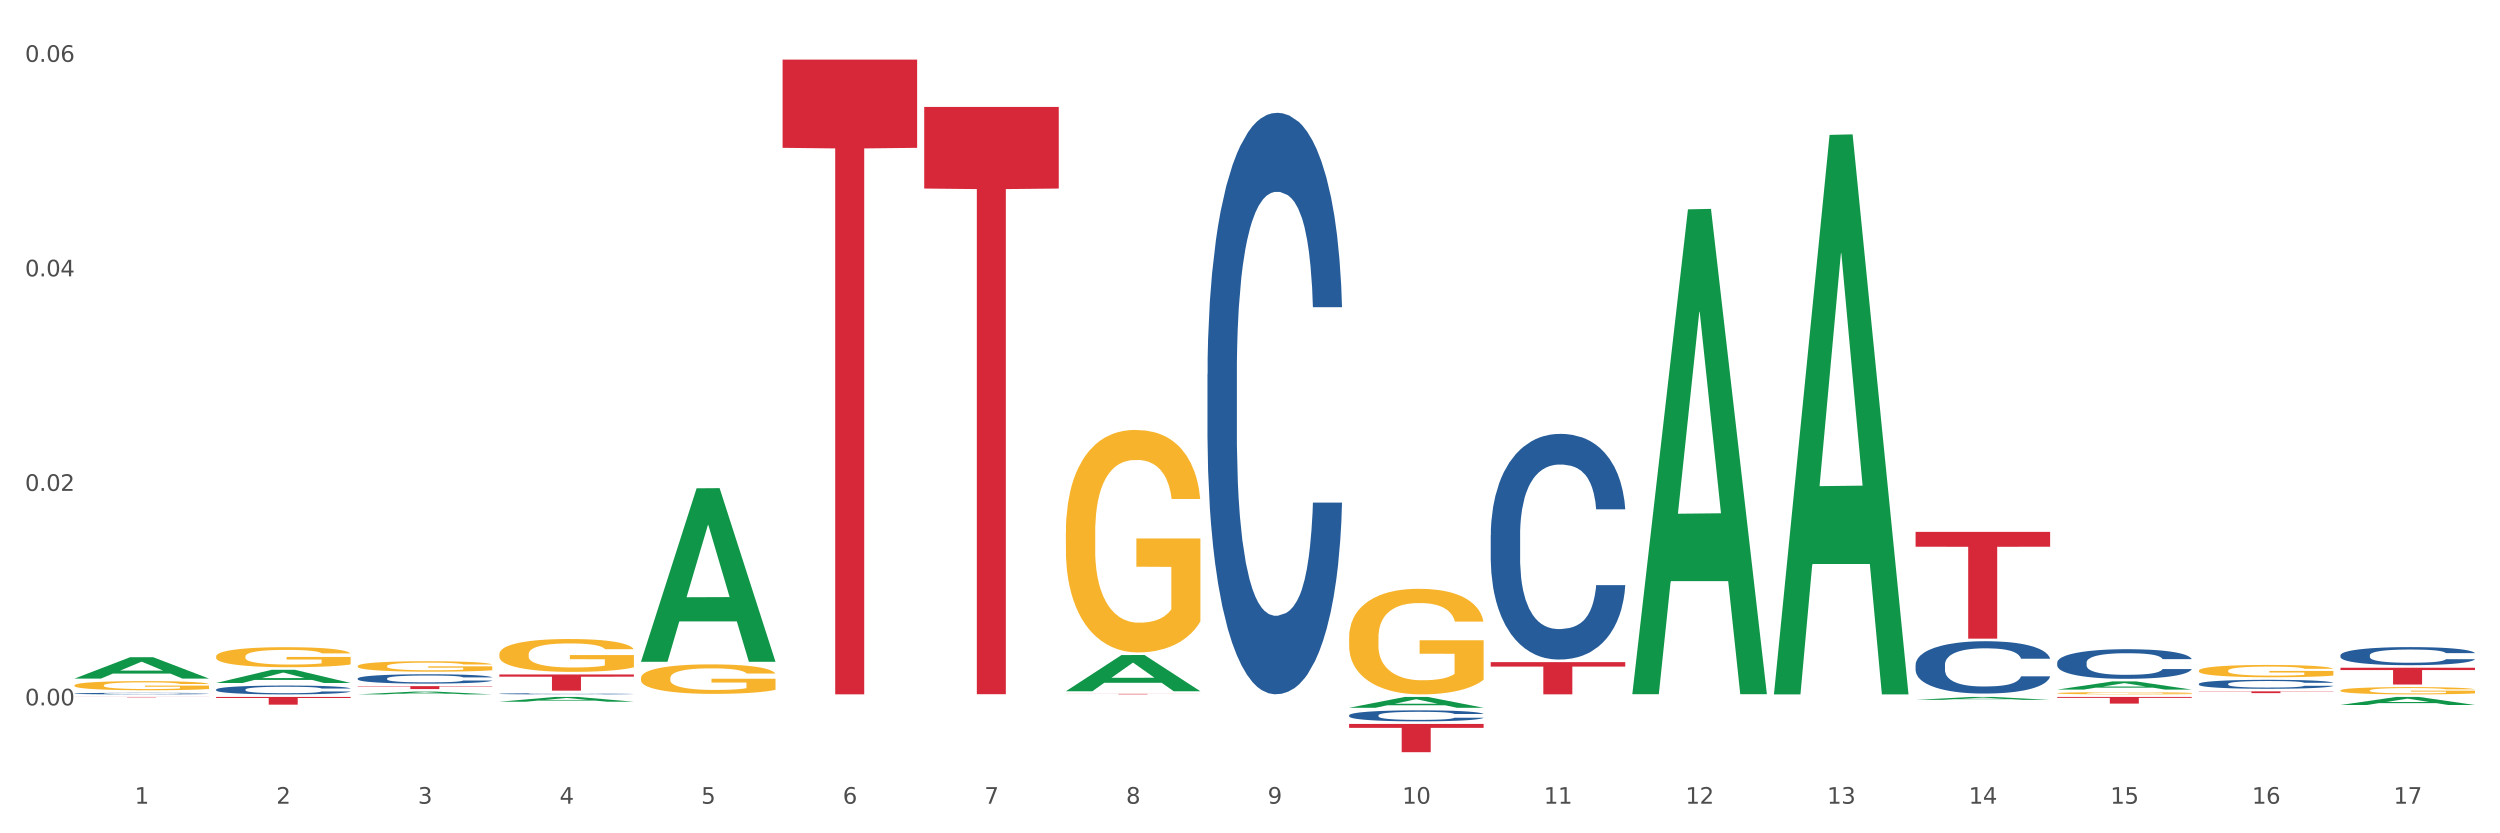 <?xml version="1.0" encoding="utf-8" standalone="no"?>
<!DOCTYPE svg PUBLIC "-//W3C//DTD SVG 1.1//EN"
  "http://www.w3.org/Graphics/SVG/1.1/DTD/svg11.dtd">
<svg xmlns:xlink="http://www.w3.org/1999/xlink" width="1080pt" height="360pt" viewBox="0 0 1080 360" xmlns="http://www.w3.org/2000/svg" version="1.1">
 <rect x="0" y="0" width="1080" height="360" fill="#333333" stroke="none"/>
 <defs>
  <style type="text/css">*{stroke-linejoin: round; stroke-linecap: butt}</style>
 </defs>
 <g id="figure_1">
  <g id="patch_1">
   <path d="M 0 360 
L 1080 360 
L 1080 0 
L 0 0 
z
" style="fill: #ffffff; stroke: #ffffff; stroke-linejoin: miter"/>
  </g>
  <g id="axes_1">
   <g id="matplotlib.axis_1">
    <g id="xtick_1">
     <g id="text_1">
      <!-- 1 -->
      <g style="fill: #4d4d4d" transform="translate(58.182 347.204) scale(0.096 -0.096)">
       <defs>
        <path id="DejaVuSans-31" d="M 794 531 
L 1825 531 
L 1825 4091 
L 703 3866 
L 703 4441 
L 1819 4666 
L 2450 4666 
L 2450 531 
L 3481 531 
L 3481 0 
L 794 0 
L 794 531 
z
" transform="scale(0.016)"/>
       </defs>
       <use xlink:href="#DejaVuSans-31"/>
      </g>
     </g>
    </g>
    <g id="xtick_2">
     <g id="text_2">
      <!-- 2 -->
      <g style="fill: #4d4d4d" transform="translate(119.364 347.204) scale(0.096 -0.096)">
       <defs>
        <path id="DejaVuSans-32" d="M 1228 531 
L 3431 531 
L 3431 0 
L 469 0 
L 469 531 
Q 828 903 1448 1529 
Q 2069 2156 2228 2338 
Q 2531 2678 2651 2914 
Q 2772 3150 2772 3378 
Q 2772 3750 2511 3984 
Q 2250 4219 1831 4219 
Q 1534 4219 1204 4116 
Q 875 4013 500 3803 
L 500 4441 
Q 881 4594 1212 4672 
Q 1544 4750 1819 4750 
Q 2544 4750 2975 4387 
Q 3406 4025 3406 3419 
Q 3406 3131 3298 2873 
Q 3191 2616 2906 2266 
Q 2828 2175 2409 1742 
Q 1991 1309 1228 531 
z
" transform="scale(0.016)"/>
       </defs>
       <use xlink:href="#DejaVuSans-32"/>
      </g>
     </g>
    </g>
    <g id="xtick_3">
     <g id="text_3">
      <!-- 3 -->
      <g style="fill: #4d4d4d" transform="translate(180.545 347.204) scale(0.096 -0.096)">
       <defs>
        <path id="DejaVuSans-33" d="M 2597 2516 
Q 3050 2419 3304 2112 
Q 3559 1806 3559 1356 
Q 3559 666 3084 287 
Q 2609 -91 1734 -91 
Q 1441 -91 1130 -33 
Q 819 25 488 141 
L 488 750 
Q 750 597 1062 519 
Q 1375 441 1716 441 
Q 2309 441 2620 675 
Q 2931 909 2931 1356 
Q 2931 1769 2642 2001 
Q 2353 2234 1838 2234 
L 1294 2234 
L 1294 2753 
L 1863 2753 
Q 2328 2753 2575 2939 
Q 2822 3125 2822 3475 
Q 2822 3834 2567 4026 
Q 2313 4219 1838 4219 
Q 1578 4219 1281 4162 
Q 984 4106 628 3988 
L 628 4550 
Q 988 4650 1302 4700 
Q 1616 4750 1894 4750 
Q 2613 4750 3031 4423 
Q 3450 4097 3450 3541 
Q 3450 3153 3228 2886 
Q 3006 2619 2597 2516 
z
" transform="scale(0.016)"/>
       </defs>
       <use xlink:href="#DejaVuSans-33"/>
      </g>
     </g>
    </g>
    <g id="xtick_4">
     <g id="text_4">
      <!-- 4 -->
      <g style="fill: #4d4d4d" transform="translate(241.726 347.204) scale(0.096 -0.096)">
       <defs>
        <path id="DejaVuSans-34" d="M 2419 4116 
L 825 1625 
L 2419 1625 
L 2419 4116 
z
M 2253 4666 
L 3047 4666 
L 3047 1625 
L 3713 1625 
L 3713 1100 
L 3047 1100 
L 3047 0 
L 2419 0 
L 2419 1100 
L 313 1100 
L 313 1709 
L 2253 4666 
z
" transform="scale(0.016)"/>
       </defs>
       <use xlink:href="#DejaVuSans-34"/>
      </g>
     </g>
    </g>
    <g id="xtick_5">
     <g id="text_5">
      <!-- 5 -->
      <g style="fill: #4d4d4d" transform="translate(302.908 347.204) scale(0.096 -0.096)">
       <defs>
        <path id="DejaVuSans-35" d="M 691 4666 
L 3169 4666 
L 3169 4134 
L 1269 4134 
L 1269 2991 
Q 1406 3038 1543 3061 
Q 1681 3084 1819 3084 
Q 2600 3084 3056 2656 
Q 3513 2228 3513 1497 
Q 3513 744 3044 326 
Q 2575 -91 1722 -91 
Q 1428 -91 1123 -41 
Q 819 9 494 109 
L 494 744 
Q 775 591 1075 516 
Q 1375 441 1709 441 
Q 2250 441 2565 725 
Q 2881 1009 2881 1497 
Q 2881 1984 2565 2268 
Q 2250 2553 1709 2553 
Q 1456 2553 1204 2497 
Q 953 2441 691 2322 
L 691 4666 
z
" transform="scale(0.016)"/>
       </defs>
       <use xlink:href="#DejaVuSans-35"/>
      </g>
     </g>
    </g>
    <g id="xtick_6">
     <g id="text_6">
      <!-- 6 -->
      <g style="fill: #4d4d4d" transform="translate(364.089 347.204) scale(0.096 -0.096)">
       <defs>
        <path id="DejaVuSans-36" d="M 2113 2584 
Q 1688 2584 1439 2293 
Q 1191 2003 1191 1497 
Q 1191 994 1439 701 
Q 1688 409 2113 409 
Q 2538 409 2786 701 
Q 3034 994 3034 1497 
Q 3034 2003 2786 2293 
Q 2538 2584 2113 2584 
z
M 3366 4563 
L 3366 3988 
Q 3128 4100 2886 4159 
Q 2644 4219 2406 4219 
Q 1781 4219 1451 3797 
Q 1122 3375 1075 2522 
Q 1259 2794 1537 2939 
Q 1816 3084 2150 3084 
Q 2853 3084 3261 2657 
Q 3669 2231 3669 1497 
Q 3669 778 3244 343 
Q 2819 -91 2113 -91 
Q 1303 -91 875 529 
Q 447 1150 447 2328 
Q 447 3434 972 4092 
Q 1497 4750 2381 4750 
Q 2619 4750 2861 4703 
Q 3103 4656 3366 4563 
z
" transform="scale(0.016)"/>
       </defs>
       <use xlink:href="#DejaVuSans-36"/>
      </g>
     </g>
    </g>
    <g id="xtick_7">
     <g id="text_7">
      <!-- 7 -->
      <g style="fill: #4d4d4d" transform="translate(425.271 347.204) scale(0.096 -0.096)">
       <defs>
        <path id="DejaVuSans-37" d="M 525 4666 
L 3525 4666 
L 3525 4397 
L 1831 0 
L 1172 0 
L 2766 4134 
L 525 4134 
L 525 4666 
z
" transform="scale(0.016)"/>
       </defs>
       <use xlink:href="#DejaVuSans-37"/>
      </g>
     </g>
    </g>
    <g id="xtick_8">
     <g id="text_8">
      <!-- 8 -->
      <g style="fill: #4d4d4d" transform="translate(486.452 347.204) scale(0.096 -0.096)">
       <defs>
        <path id="DejaVuSans-38" d="M 2034 2216 
Q 1584 2216 1326 1975 
Q 1069 1734 1069 1313 
Q 1069 891 1326 650 
Q 1584 409 2034 409 
Q 2484 409 2743 651 
Q 3003 894 3003 1313 
Q 3003 1734 2745 1975 
Q 2488 2216 2034 2216 
z
M 1403 2484 
Q 997 2584 770 2862 
Q 544 3141 544 3541 
Q 544 4100 942 4425 
Q 1341 4750 2034 4750 
Q 2731 4750 3128 4425 
Q 3525 4100 3525 3541 
Q 3525 3141 3298 2862 
Q 3072 2584 2669 2484 
Q 3125 2378 3379 2068 
Q 3634 1759 3634 1313 
Q 3634 634 3220 271 
Q 2806 -91 2034 -91 
Q 1263 -91 848 271 
Q 434 634 434 1313 
Q 434 1759 690 2068 
Q 947 2378 1403 2484 
z
M 1172 3481 
Q 1172 3119 1398 2916 
Q 1625 2713 2034 2713 
Q 2441 2713 2670 2916 
Q 2900 3119 2900 3481 
Q 2900 3844 2670 4047 
Q 2441 4250 2034 4250 
Q 1625 4250 1398 4047 
Q 1172 3844 1172 3481 
z
" transform="scale(0.016)"/>
       </defs>
       <use xlink:href="#DejaVuSans-38"/>
      </g>
     </g>
    </g>
    <g id="xtick_9">
     <g id="text_9">
      <!-- 9 -->
      <g style="fill: #4d4d4d" transform="translate(547.634 347.204) scale(0.096 -0.096)">
       <defs>
        <path id="DejaVuSans-39" d="M 703 97 
L 703 672 
Q 941 559 1184 500 
Q 1428 441 1663 441 
Q 2288 441 2617 861 
Q 2947 1281 2994 2138 
Q 2813 1869 2534 1725 
Q 2256 1581 1919 1581 
Q 1219 1581 811 2004 
Q 403 2428 403 3163 
Q 403 3881 828 4315 
Q 1253 4750 1959 4750 
Q 2769 4750 3195 4129 
Q 3622 3509 3622 2328 
Q 3622 1225 3098 567 
Q 2575 -91 1691 -91 
Q 1453 -91 1209 -44 
Q 966 3 703 97 
z
M 1959 2075 
Q 2384 2075 2632 2365 
Q 2881 2656 2881 3163 
Q 2881 3666 2632 3958 
Q 2384 4250 1959 4250 
Q 1534 4250 1286 3958 
Q 1038 3666 1038 3163 
Q 1038 2656 1286 2365 
Q 1534 2075 1959 2075 
z
" transform="scale(0.016)"/>
       </defs>
       <use xlink:href="#DejaVuSans-39"/>
      </g>
     </g>
    </g>
    <g id="xtick_10">
     <g id="text_10">
      <!-- 10 -->
      <g style="fill: #4d4d4d" transform="translate(605.761 347.204) scale(0.096 -0.096)">
       <defs>
        <path id="DejaVuSans-30" d="M 2034 4250 
Q 1547 4250 1301 3770 
Q 1056 3291 1056 2328 
Q 1056 1369 1301 889 
Q 1547 409 2034 409 
Q 2525 409 2770 889 
Q 3016 1369 3016 2328 
Q 3016 3291 2770 3770 
Q 2525 4250 2034 4250 
z
M 2034 4750 
Q 2819 4750 3233 4129 
Q 3647 3509 3647 2328 
Q 3647 1150 3233 529 
Q 2819 -91 2034 -91 
Q 1250 -91 836 529 
Q 422 1150 422 2328 
Q 422 3509 836 4129 
Q 1250 4750 2034 4750 
z
" transform="scale(0.016)"/>
       </defs>
       <use xlink:href="#DejaVuSans-31"/>
       <use xlink:href="#DejaVuSans-30" transform="translate(63.623 0)"/>
      </g>
     </g>
    </g>
    <g id="xtick_11">
     <g id="text_11">
      <!-- 11 -->
      <g style="fill: #4d4d4d" transform="translate(666.942 347.204) scale(0.096 -0.096)">
       <use xlink:href="#DejaVuSans-31"/>
       <use xlink:href="#DejaVuSans-31" transform="translate(63.623 0)"/>
      </g>
     </g>
    </g>
    <g id="xtick_12">
     <g id="text_12">
      <!-- 12 -->
      <g style="fill: #4d4d4d" transform="translate(728.124 347.204) scale(0.096 -0.096)">
       <use xlink:href="#DejaVuSans-31"/>
       <use xlink:href="#DejaVuSans-32" transform="translate(63.623 0)"/>
      </g>
     </g>
    </g>
    <g id="xtick_13">
     <g id="text_13">
      <!-- 13 -->
      <g style="fill: #4d4d4d" transform="translate(789.305 347.204) scale(0.096 -0.096)">
       <use xlink:href="#DejaVuSans-31"/>
       <use xlink:href="#DejaVuSans-33" transform="translate(63.623 0)"/>
      </g>
     </g>
    </g>
    <g id="xtick_14">
     <g id="text_14">
      <!-- 14 -->
      <g style="fill: #4d4d4d" transform="translate(850.487 347.204) scale(0.096 -0.096)">
       <use xlink:href="#DejaVuSans-31"/>
       <use xlink:href="#DejaVuSans-34" transform="translate(63.623 0)"/>
      </g>
     </g>
    </g>
    <g id="xtick_15">
     <g id="text_15">
      <!-- 15 -->
      <g style="fill: #4d4d4d" transform="translate(911.668 347.204) scale(0.096 -0.096)">
       <use xlink:href="#DejaVuSans-31"/>
       <use xlink:href="#DejaVuSans-35" transform="translate(63.623 0)"/>
      </g>
     </g>
    </g>
    <g id="xtick_16">
     <g id="text_16">
      <!-- 16 -->
      <g style="fill: #4d4d4d" transform="translate(972.849 347.204) scale(0.096 -0.096)">
       <use xlink:href="#DejaVuSans-31"/>
       <use xlink:href="#DejaVuSans-36" transform="translate(63.623 0)"/>
      </g>
     </g>
    </g>
    <g id="xtick_17">
     <g id="text_17">
      <!-- 17 -->
      <g style="fill: #4d4d4d" transform="translate(1034.031 347.204) scale(0.096 -0.096)">
       <use xlink:href="#DejaVuSans-31"/>
       <use xlink:href="#DejaVuSans-37" transform="translate(63.623 0)"/>
      </g>
     </g>
    </g>
    <g id="xtick_18"/>
    <g id="xtick_19"/>
    <g id="xtick_20"/>
    <g id="xtick_21"/>
    <g id="xtick_22"/>
    <g id="xtick_23"/>
    <g id="xtick_24"/>
    <g id="xtick_25"/>
    <g id="xtick_26"/>
    <g id="xtick_27"/>
    <g id="xtick_28"/>
    <g id="xtick_29"/>
    <g id="xtick_30"/>
    <g id="xtick_31"/>
    <g id="xtick_32"/>
    <g id="xtick_33"/>
   </g>
   <g id="matplotlib.axis_2">
    <g id="ytick_1">
     <g id="text_18">
      <!-- 0.00 -->
      <g style="fill: #4d4d4d" transform="translate(10.8 304.726) scale(0.096 -0.096)">
       <defs>
        <path id="DejaVuSans-2e" d="M 684 794 
L 1344 794 
L 1344 0 
L 684 0 
L 684 794 
z
" transform="scale(0.016)"/>
       </defs>
       <use xlink:href="#DejaVuSans-30"/>
       <use xlink:href="#DejaVuSans-2e" transform="translate(63.623 0)"/>
       <use xlink:href="#DejaVuSans-30" transform="translate(95.41 0)"/>
       <use xlink:href="#DejaVuSans-30" transform="translate(159.033 0)"/>
      </g>
     </g>
    </g>
    <g id="ytick_2">
     <g id="text_19">
      <!-- 0.02 -->
      <g style="fill: #4d4d4d" transform="translate(10.8 212.057) scale(0.096 -0.096)">
       <use xlink:href="#DejaVuSans-30"/>
       <use xlink:href="#DejaVuSans-2e" transform="translate(63.623 0)"/>
       <use xlink:href="#DejaVuSans-30" transform="translate(95.41 0)"/>
       <use xlink:href="#DejaVuSans-32" transform="translate(159.033 0)"/>
      </g>
     </g>
    </g>
    <g id="ytick_3">
     <g id="text_20">
      <!-- 0.04 -->
      <g style="fill: #4d4d4d" transform="translate(10.8 119.389) scale(0.096 -0.096)">
       <use xlink:href="#DejaVuSans-30"/>
       <use xlink:href="#DejaVuSans-2e" transform="translate(63.623 0)"/>
       <use xlink:href="#DejaVuSans-30" transform="translate(95.41 0)"/>
       <use xlink:href="#DejaVuSans-34" transform="translate(159.033 0)"/>
      </g>
     </g>
    </g>
    <g id="ytick_4">
     <g id="text_21">
      <!-- 0.06 -->
      <g style="fill: #4d4d4d" transform="translate(10.8 26.72) scale(0.096 -0.096)">
       <use xlink:href="#DejaVuSans-30"/>
       <use xlink:href="#DejaVuSans-2e" transform="translate(63.623 0)"/>
       <use xlink:href="#DejaVuSans-30" transform="translate(95.41 0)"/>
       <use xlink:href="#DejaVuSans-36" transform="translate(159.033 0)"/>
      </g>
     </g>
    </g>
    <g id="ytick_5"/>
    <g id="ytick_6"/>
    <g id="ytick_7"/>
   </g>
   <g id="PolyCollection_1">
    <path d="M 32.175 293.13 
L 32.235 293.121 
L 56.203 283.918 
L 66.15 283.909 
L 90.297 293.147 
L 78.793 293.147 
L 73.58 290.996 
L 48.833 290.996 
L 48.653 291.03 
L 43.62 293.147 
L 32.175 293.147 
L 32.175 293.13 
L 51.949 289.712 
L 70.464 289.703 
L 61.296 285.878 
L 61.176 285.861 
L 61.056 285.887 
L 51.889 289.703 
L 51.949 289.712 
L 32.175 293.13 
z
" clip-path="url(#pd1d8ec5438)" style="fill: #109648"/>
    <path d="M 1011.078 288.461 
L 1069.2 288.461 
L 1069.2 289.47 
L 1046.337 289.477 
L 1046.337 295.724 
L 1033.803 295.724 
L 1033.803 289.477 
L 1011.078 289.47 
L 1011.078 288.468 
L 1011.078 288.461 
z
" clip-path="url(#pd1d8ec5438)" style="fill: #d62839"/>
    <path d="M 949.896 298.655 
L 1008.019 298.655 
L 1008.019 298.764 
L 985.155 298.765 
L 985.155 299.44 
L 972.622 299.44 
L 972.622 298.765 
L 949.896 298.764 
L 949.896 298.656 
L 949.896 298.655 
z
" clip-path="url(#pd1d8ec5438)" style="fill: #d62839"/>
    <path d="M 888.715 301.079 
L 946.837 301.079 
L 946.837 301.478 
L 923.974 301.48 
L 923.974 303.95 
L 911.44 303.95 
L 911.44 301.48 
L 888.715 301.478 
L 888.715 301.081 
L 888.715 301.079 
z
" clip-path="url(#pd1d8ec5438)" style="fill: #d62839"/>
    <path d="M 827.533 229.766 
L 885.656 229.766 
L 885.656 236.177 
L 862.792 236.221 
L 862.792 275.904 
L 850.259 275.904 
L 850.259 236.221 
L 827.533 236.177 
L 827.533 229.809 
L 827.533 229.766 
z
" clip-path="url(#pd1d8ec5438)" style="fill: #d62839"/>
    <path d="M 643.989 286.035 
L 702.112 286.035 
L 702.112 287.97 
L 679.248 287.983 
L 679.248 299.955 
L 666.715 299.955 
L 666.715 287.983 
L 643.989 287.97 
L 643.989 286.048 
L 643.989 286.035 
z
" clip-path="url(#pd1d8ec5438)" style="fill: #d62839"/>
    <path d="M 582.808 312.731 
L 640.93 312.731 
L 640.93 314.429 
L 618.067 314.441 
L 618.067 324.95 
L 605.533 324.95 
L 605.533 314.441 
L 582.808 314.429 
L 582.808 312.743 
L 582.808 312.731 
z
" clip-path="url(#pd1d8ec5438)" style="fill: #d62839"/>
    <path d="M 460.445 299.732 
L 518.567 299.732 
L 518.567 299.762 
L 495.704 299.763 
L 495.704 299.951 
L 483.17 299.951 
L 483.17 299.763 
L 460.445 299.762 
L 460.445 299.732 
L 460.445 299.732 
z
" clip-path="url(#pd1d8ec5438)" style="fill: #d62839"/>
    <path d="M 399.263 46.194 
L 457.386 46.194 
L 457.386 81.452 
L 434.523 81.69 
L 434.523 299.906 
L 421.989 299.906 
L 421.989 81.69 
L 399.263 81.452 
L 399.263 46.432 
L 399.263 46.194 
z
" clip-path="url(#pd1d8ec5438)" style="fill: #d62839"/>
    <path d="M 338.082 25.759 
L 396.204 25.759 
L 396.204 63.862 
L 373.341 64.119 
L 373.341 299.943 
L 360.808 299.943 
L 360.808 64.119 
L 338.082 63.862 
L 338.082 26.017 
L 338.082 25.759 
z
" clip-path="url(#pd1d8ec5438)" style="fill: #d62839"/>
    <path d="M 215.719 291.355 
L 273.842 291.355 
L 273.842 292.332 
L 250.978 292.338 
L 250.978 298.381 
L 238.445 298.381 
L 238.445 292.338 
L 215.719 292.332 
L 215.719 291.362 
L 215.719 291.355 
z
" clip-path="url(#pd1d8ec5438)" style="fill: #d62839"/>
    <path d="M 93.356 301.079 
L 151.479 301.079 
L 151.479 301.542 
L 128.615 301.545 
L 128.615 304.411 
L 116.082 304.411 
L 116.082 301.545 
L 93.356 301.542 
L 93.356 301.082 
L 93.356 301.079 
z
" clip-path="url(#pd1d8ec5438)" style="fill: #d62839"/>
    <path d="M 1011.078 283.057 
L 1011.146 283.05 
L 1011.146 282.85 
L 1011.352 282.579 
L 1012.108 282.08 
L 1013.07 281.701 
L 1014.719 281.259 
L 1015.612 281.074 
L 1016.78 280.867 
L 1019.185 280.531 
L 1021.933 280.246 
L 1023.856 280.089 
L 1025.299 279.989 
L 1028.528 279.811 
L 1030.383 279.732 
L 1032.307 279.668 
L 1033.956 279.625 
L 1036.704 279.575 
L 1038.902 279.554 
L 1041.444 279.547 
L 1043.574 279.554 
L 1046.391 279.582 
L 1050.513 279.668 
L 1052.093 279.718 
L 1054.223 279.803 
L 1056.421 279.918 
L 1058.208 280.032 
L 1060.269 280.196 
L 1062.398 280.41 
L 1064.46 280.681 
L 1065.902 280.931 
L 1067.07 281.195 
L 1068.101 281.516 
L 1068.856 281.866 
L 1069.2 282.158 
L 1056.627 282.158 
L 1056.284 281.894 
L 1055.597 281.609 
L 1054.91 281.416 
L 1054.154 281.259 
L 1052.986 281.081 
L 1051.956 280.967 
L 1050.238 280.831 
L 1048.658 280.745 
L 1047.353 280.695 
L 1045.772 280.653 
L 1042.406 280.61 
L 1040.001 280.61 
L 1038.49 280.624 
L 1036.635 280.66 
L 1035.055 280.71 
L 1033.2 280.795 
L 1031.757 280.888 
L 1030.314 281.009 
L 1029.49 281.095 
L 1028.253 281.252 
L 1027.429 281.38 
L 1026.33 281.602 
L 1025.711 281.759 
L 1024.612 282.165 
L 1024.131 282.465 
L 1023.925 282.672 
L 1023.788 282.9 
L 1023.788 284.013 
L 1024.2 284.513 
L 1024.543 284.727 
L 1025.093 284.969 
L 1026.124 285.283 
L 1027.635 285.59 
L 1029.215 285.811 
L 1030.52 285.947 
L 1031.757 286.047 
L 1032.994 286.125 
L 1034.505 286.197 
L 1035.742 286.24 
L 1037.597 286.282 
L 1039.795 286.304 
L 1041.513 286.304 
L 1045.017 286.268 
L 1046.597 286.232 
L 1048.108 286.183 
L 1049.757 286.104 
L 1051.063 286.018 
L 1051.818 285.954 
L 1053.055 285.819 
L 1054.017 285.676 
L 1054.841 285.512 
L 1055.391 285.369 
L 1056.009 285.155 
L 1056.49 284.912 
L 1056.627 284.784 
L 1069.2 284.784 
L 1068.925 285.041 
L 1068.444 285.291 
L 1067.482 285.626 
L 1066.727 285.819 
L 1065.559 286.054 
L 1064.322 286.254 
L 1062.605 286.475 
L 1061.024 286.639 
L 1059.376 286.782 
L 1057.589 286.91 
L 1054.36 287.089 
L 1053.192 287.139 
L 1050.719 287.224 
L 1048.795 287.274 
L 1045.979 287.324 
L 1043.093 287.353 
L 1040.07 287.36 
L 1037.391 287.346 
L 1034.437 287.303 
L 1032.582 287.26 
L 1030.52 287.196 
L 1028.116 287.096 
L 1025.849 286.975 
L 1023.719 286.832 
L 1021.727 286.668 
L 1019.872 286.482 
L 1017.467 286.175 
L 1015.681 285.876 
L 1014.375 285.597 
L 1013.482 285.362 
L 1012.589 285.062 
L 1012.108 284.855 
L 1011.352 284.356 
L 1011.078 283.892 
L 1011.078 283.057 
z
" clip-path="url(#pd1d8ec5438)" style="fill: #255c99"/>
    <path d="M 888.715 286.205 
L 888.784 286.194 
L 888.784 285.866 
L 888.99 285.423 
L 889.745 284.605 
L 890.707 283.986 
L 892.356 283.261 
L 893.249 282.958 
L 894.417 282.619 
L 896.822 282.07 
L 899.57 281.602 
L 901.493 281.345 
L 902.936 281.182 
L 906.165 280.89 
L 908.02 280.761 
L 909.944 280.656 
L 911.593 280.586 
L 914.341 280.504 
L 916.539 280.469 
L 919.081 280.457 
L 921.211 280.469 
L 924.028 280.516 
L 928.15 280.656 
L 929.73 280.738 
L 931.86 280.878 
L 934.058 281.065 
L 935.845 281.252 
L 937.906 281.521 
L 940.036 281.871 
L 942.097 282.315 
L 943.539 282.724 
L 944.707 283.156 
L 945.738 283.682 
L 946.494 284.254 
L 946.837 284.733 
L 934.265 284.733 
L 933.921 284.301 
L 933.234 283.834 
L 932.547 283.518 
L 931.791 283.261 
L 930.623 282.969 
L 929.593 282.782 
L 927.875 282.56 
L 926.295 282.42 
L 924.99 282.338 
L 923.41 282.268 
L 920.043 282.198 
L 917.639 282.198 
L 916.127 282.222 
L 914.272 282.28 
L 912.692 282.362 
L 910.837 282.502 
L 909.394 282.654 
L 907.952 282.852 
L 907.127 282.993 
L 905.89 283.25 
L 905.066 283.46 
L 903.967 283.822 
L 903.348 284.079 
L 902.249 284.745 
L 901.768 285.236 
L 901.562 285.574 
L 901.425 285.948 
L 901.425 287.771 
L 901.837 288.588 
L 902.181 288.939 
L 902.73 289.336 
L 903.761 289.85 
L 905.272 290.353 
L 906.852 290.715 
L 908.158 290.937 
L 909.394 291.1 
L 910.631 291.229 
L 912.142 291.346 
L 913.379 291.416 
L 915.234 291.486 
L 917.432 291.521 
L 919.15 291.521 
L 922.654 291.462 
L 924.234 291.404 
L 925.745 291.322 
L 927.394 291.194 
L 928.7 291.054 
L 929.455 290.948 
L 930.692 290.726 
L 931.654 290.493 
L 932.478 290.224 
L 933.028 289.99 
L 933.646 289.64 
L 934.127 289.243 
L 934.265 289.032 
L 946.837 289.032 
L 946.562 289.453 
L 946.081 289.862 
L 945.12 290.411 
L 944.364 290.726 
L 943.196 291.112 
L 941.959 291.439 
L 940.242 291.801 
L 938.662 292.07 
L 937.013 292.304 
L 935.226 292.514 
L 931.997 292.806 
L 930.829 292.888 
L 928.356 293.028 
L 926.433 293.11 
L 923.616 293.191 
L 920.73 293.238 
L 917.707 293.25 
L 915.028 293.226 
L 912.074 293.156 
L 910.219 293.086 
L 908.158 292.981 
L 905.753 292.818 
L 903.486 292.619 
L 901.356 292.385 
L 899.364 292.117 
L 897.509 291.813 
L 895.104 291.311 
L 893.318 290.82 
L 892.013 290.364 
L 891.119 289.979 
L 890.226 289.488 
L 889.745 289.149 
L 888.99 288.331 
L 888.715 287.572 
L 888.715 286.205 
z
" clip-path="url(#pd1d8ec5438)" style="fill: #255c99"/>
    <path d="M 827.533 287.166 
L 827.602 287.145 
L 827.602 286.567 
L 827.808 285.782 
L 828.564 284.337 
L 829.526 283.242 
L 831.175 281.962 
L 832.068 281.425 
L 833.236 280.826 
L 835.64 279.855 
L 838.388 279.029 
L 840.312 278.575 
L 841.755 278.286 
L 844.984 277.77 
L 846.839 277.542 
L 848.762 277.356 
L 850.411 277.233 
L 853.159 277.088 
L 855.358 277.026 
L 857.9 277.005 
L 860.03 277.026 
L 862.847 277.109 
L 866.969 277.356 
L 868.549 277.501 
L 870.679 277.749 
L 872.877 278.079 
L 874.663 278.41 
L 876.724 278.885 
L 878.854 279.504 
L 880.915 280.289 
L 882.358 281.012 
L 883.526 281.776 
L 884.557 282.705 
L 885.312 283.717 
L 885.656 284.564 
L 873.083 284.564 
L 872.74 283.8 
L 872.053 282.974 
L 871.366 282.416 
L 870.61 281.962 
L 869.442 281.445 
L 868.411 281.115 
L 866.694 280.723 
L 865.114 280.475 
L 863.808 280.33 
L 862.228 280.206 
L 858.862 280.082 
L 856.457 280.082 
L 854.946 280.124 
L 853.091 280.227 
L 851.511 280.372 
L 849.656 280.619 
L 848.213 280.888 
L 846.77 281.239 
L 845.946 281.487 
L 844.709 281.941 
L 843.885 282.313 
L 842.785 282.953 
L 842.167 283.407 
L 841.068 284.584 
L 840.587 285.452 
L 840.381 286.051 
L 840.243 286.711 
L 840.243 289.933 
L 840.656 291.378 
L 840.999 291.998 
L 841.549 292.7 
L 842.579 293.609 
L 844.091 294.497 
L 845.671 295.137 
L 846.976 295.529 
L 848.213 295.818 
L 849.45 296.046 
L 850.961 296.252 
L 852.198 296.376 
L 854.053 296.5 
L 856.251 296.562 
L 857.969 296.562 
L 861.472 296.459 
L 863.053 296.355 
L 864.564 296.211 
L 866.213 295.984 
L 867.518 295.736 
L 868.274 295.55 
L 869.511 295.158 
L 870.472 294.745 
L 871.297 294.27 
L 871.847 293.857 
L 872.465 293.237 
L 872.946 292.535 
L 873.083 292.163 
L 885.656 292.163 
L 885.381 292.907 
L 884.9 293.629 
L 883.938 294.6 
L 883.182 295.158 
L 882.015 295.839 
L 880.778 296.417 
L 879.06 297.058 
L 877.48 297.532 
L 875.831 297.946 
L 874.045 298.317 
L 870.816 298.833 
L 869.648 298.978 
L 867.175 299.226 
L 865.251 299.37 
L 862.434 299.515 
L 859.549 299.598 
L 856.526 299.618 
L 853.846 299.577 
L 850.892 299.453 
L 849.037 299.329 
L 846.976 299.143 
L 844.572 298.854 
L 842.304 298.503 
L 840.175 298.09 
L 838.182 297.615 
L 836.327 297.078 
L 833.923 296.19 
L 832.136 295.323 
L 830.831 294.517 
L 829.938 293.836 
L 829.045 292.969 
L 828.564 292.37 
L 827.808 290.924 
L 827.533 289.582 
L 827.533 287.166 
z
" clip-path="url(#pd1d8ec5438)" style="fill: #255c99"/>
    <path d="M 643.989 231.24 
L 644.058 231.151 
L 644.058 228.657 
L 644.264 225.274 
L 645.02 219.041 
L 645.982 214.321 
L 647.63 208.8 
L 648.524 206.485 
L 649.691 203.903 
L 652.096 199.718 
L 654.844 196.156 
L 656.768 194.197 
L 658.211 192.95 
L 661.44 190.724 
L 663.295 189.745 
L 665.218 188.943 
L 666.867 188.409 
L 669.615 187.786 
L 671.814 187.518 
L 674.356 187.429 
L 676.485 187.518 
L 679.302 187.875 
L 683.424 188.943 
L 685.005 189.566 
L 687.134 190.635 
L 689.333 192.06 
L 691.119 193.484 
L 693.18 195.533 
L 695.31 198.204 
L 697.371 201.588 
L 698.814 204.704 
L 699.982 207.999 
L 701.012 212.006 
L 701.768 216.369 
L 702.112 220.02 
L 689.539 220.02 
L 689.195 216.725 
L 688.508 213.164 
L 687.821 210.759 
L 687.066 208.8 
L 685.898 206.574 
L 684.867 205.149 
L 683.15 203.458 
L 681.569 202.389 
L 680.264 201.766 
L 678.684 201.231 
L 675.318 200.697 
L 672.913 200.697 
L 671.401 200.875 
L 669.547 201.32 
L 667.966 201.944 
L 666.111 203.012 
L 664.669 204.17 
L 663.226 205.684 
L 662.401 206.752 
L 661.165 208.711 
L 660.34 210.314 
L 659.241 213.074 
L 658.623 215.033 
L 657.524 220.109 
L 657.043 223.849 
L 656.837 226.431 
L 656.699 229.281 
L 656.699 243.172 
L 657.111 249.405 
L 657.455 252.076 
L 658.004 255.104 
L 659.035 259.022 
L 660.546 262.851 
L 662.127 265.611 
L 663.432 267.303 
L 664.669 268.55 
L 665.905 269.529 
L 667.417 270.42 
L 668.653 270.954 
L 670.508 271.488 
L 672.707 271.755 
L 674.424 271.755 
L 677.928 271.31 
L 679.508 270.865 
L 681.02 270.242 
L 682.669 269.262 
L 683.974 268.194 
L 684.73 267.392 
L 685.966 265.7 
L 686.928 263.919 
L 687.753 261.871 
L 688.302 260.09 
L 688.921 257.419 
L 689.402 254.392 
L 689.539 252.789 
L 702.112 252.789 
L 701.837 255.994 
L 701.356 259.111 
L 700.394 263.296 
L 699.638 265.7 
L 698.47 268.639 
L 697.234 271.132 
L 695.516 273.893 
L 693.936 275.941 
L 692.287 277.721 
L 690.501 279.324 
L 687.272 281.55 
L 686.104 282.174 
L 683.631 283.242 
L 681.707 283.866 
L 678.89 284.489 
L 676.005 284.845 
L 672.982 284.934 
L 670.302 284.756 
L 667.348 284.222 
L 665.493 283.688 
L 663.432 282.886 
L 661.027 281.639 
L 658.76 280.126 
L 656.63 278.345 
L 654.638 276.297 
L 652.783 273.982 
L 650.378 270.153 
L 648.592 266.413 
L 647.287 262.94 
L 646.394 260.001 
L 645.501 256.262 
L 645.02 253.679 
L 644.264 247.446 
L 643.989 241.658 
L 643.989 231.24 
z
" clip-path="url(#pd1d8ec5438)" style="fill: #255c99"/>
    <path d="M 582.808 309.004 
L 582.876 309 
L 582.876 308.878 
L 583.083 308.712 
L 583.838 308.407 
L 584.8 308.177 
L 586.449 307.907 
L 587.342 307.793 
L 588.51 307.667 
L 590.915 307.463 
L 593.663 307.288 
L 595.586 307.193 
L 597.029 307.132 
L 600.258 307.023 
L 602.113 306.975 
L 604.037 306.936 
L 605.686 306.91 
L 608.434 306.879 
L 610.632 306.866 
L 613.174 306.862 
L 615.304 306.866 
L 618.121 306.883 
L 622.243 306.936 
L 623.823 306.966 
L 625.953 307.018 
L 628.151 307.088 
L 629.938 307.158 
L 631.999 307.258 
L 634.129 307.389 
L 636.19 307.554 
L 637.632 307.706 
L 638.8 307.868 
L 639.831 308.063 
L 640.587 308.277 
L 640.93 308.455 
L 628.358 308.455 
L 628.014 308.294 
L 627.327 308.12 
L 626.64 308.002 
L 625.884 307.907 
L 624.716 307.798 
L 623.686 307.728 
L 621.968 307.645 
L 620.388 307.593 
L 619.083 307.563 
L 617.503 307.537 
L 614.136 307.51 
L 611.732 307.51 
L 610.22 307.519 
L 608.365 307.541 
L 606.785 307.571 
L 604.93 307.624 
L 603.487 307.68 
L 602.044 307.754 
L 601.22 307.807 
L 599.983 307.902 
L 599.159 307.981 
L 598.06 308.116 
L 597.441 308.212 
L 596.342 308.46 
L 595.861 308.643 
L 595.655 308.769 
L 595.518 308.908 
L 595.518 309.588 
L 595.93 309.892 
L 596.273 310.023 
L 596.823 310.171 
L 597.854 310.363 
L 599.365 310.55 
L 600.945 310.685 
L 602.251 310.768 
L 603.487 310.829 
L 604.724 310.876 
L 606.235 310.92 
L 607.472 310.946 
L 609.327 310.972 
L 611.525 310.985 
L 613.243 310.985 
L 616.747 310.964 
L 618.327 310.942 
L 619.838 310.911 
L 621.487 310.863 
L 622.793 310.811 
L 623.548 310.772 
L 624.785 310.689 
L 625.747 310.602 
L 626.571 310.502 
L 627.121 310.415 
L 627.739 310.284 
L 628.22 310.136 
L 628.358 310.058 
L 640.93 310.058 
L 640.655 310.215 
L 640.174 310.367 
L 639.213 310.572 
L 638.457 310.689 
L 637.289 310.833 
L 636.052 310.955 
L 634.335 311.09 
L 632.754 311.19 
L 631.106 311.277 
L 629.319 311.355 
L 626.09 311.464 
L 624.922 311.495 
L 622.449 311.547 
L 620.525 311.578 
L 617.709 311.608 
L 614.823 311.625 
L 611.8 311.63 
L 609.121 311.621 
L 606.167 311.595 
L 604.312 311.569 
L 602.251 311.53 
L 599.846 311.469 
L 597.579 311.395 
L 595.449 311.308 
L 593.457 311.207 
L 591.602 311.094 
L 589.197 310.907 
L 587.411 310.724 
L 586.105 310.554 
L 585.212 310.411 
L 584.319 310.228 
L 583.838 310.101 
L 583.083 309.797 
L 582.808 309.514 
L 582.808 309.004 
z
" clip-path="url(#pd1d8ec5438)" style="fill: #255c99"/>
    <path d="M 521.626 161.603 
L 521.695 161.373 
L 521.695 154.95 
L 521.901 146.232 
L 522.657 130.174 
L 523.619 118.015 
L 525.268 103.792 
L 526.161 97.827 
L 527.329 91.175 
L 529.733 80.392 
L 532.481 71.216 
L 534.405 66.169 
L 535.848 62.957 
L 539.077 57.222 
L 540.932 54.699 
L 542.855 52.634 
L 544.504 51.258 
L 547.252 49.652 
L 549.451 48.964 
L 551.993 48.734 
L 554.123 48.964 
L 556.939 49.881 
L 561.062 52.634 
L 562.642 54.24 
L 564.772 56.993 
L 566.97 60.663 
L 568.756 64.334 
L 570.817 69.61 
L 572.947 76.492 
L 575.008 85.21 
L 576.451 93.239 
L 577.619 101.727 
L 578.649 112.051 
L 579.405 123.292 
L 579.749 132.697 
L 567.176 132.697 
L 566.833 124.209 
L 566.146 115.033 
L 565.459 108.839 
L 564.703 103.792 
L 563.535 98.057 
L 562.504 94.386 
L 560.787 90.028 
L 559.207 87.275 
L 557.901 85.669 
L 556.321 84.292 
L 552.955 82.916 
L 550.55 82.916 
L 549.039 83.375 
L 547.184 84.522 
L 545.604 86.128 
L 543.749 88.88 
L 542.306 91.863 
L 540.863 95.763 
L 540.039 98.516 
L 538.802 103.563 
L 537.978 107.692 
L 536.878 114.804 
L 536.26 119.85 
L 535.161 132.927 
L 534.68 142.562 
L 534.474 149.215 
L 534.336 156.556 
L 534.336 192.343 
L 534.749 208.402 
L 535.092 215.284 
L 535.642 223.084 
L 536.672 233.178 
L 538.184 243.042 
L 539.764 250.154 
L 541.069 254.513 
L 542.306 257.724 
L 543.542 260.248 
L 545.054 262.542 
L 546.291 263.918 
L 548.146 265.295 
L 550.344 265.983 
L 552.062 265.983 
L 555.565 264.836 
L 557.146 263.689 
L 558.657 262.083 
L 560.306 259.56 
L 561.611 256.807 
L 562.367 254.742 
L 563.604 250.383 
L 564.565 245.795 
L 565.39 240.519 
L 565.939 235.931 
L 566.558 229.048 
L 567.039 221.249 
L 567.176 217.119 
L 579.749 217.119 
L 579.474 225.378 
L 578.993 233.407 
L 578.031 244.189 
L 577.275 250.383 
L 576.107 257.954 
L 574.871 264.377 
L 573.153 271.489 
L 571.573 276.765 
L 569.924 281.353 
L 568.138 285.483 
L 564.909 291.218 
L 563.741 292.824 
L 561.268 295.577 
L 559.344 297.182 
L 556.527 298.788 
L 553.642 299.706 
L 550.619 299.935 
L 547.939 299.477 
L 544.985 298.1 
L 543.13 296.724 
L 541.069 294.659 
L 538.665 291.447 
L 536.397 287.547 
L 534.268 282.959 
L 532.275 277.683 
L 530.42 271.718 
L 528.016 261.854 
L 526.229 252.219 
L 524.924 243.272 
L 524.031 235.701 
L 523.138 226.066 
L 522.657 219.413 
L 521.901 203.355 
L 521.626 188.443 
L 521.626 161.603 
z
" clip-path="url(#pd1d8ec5438)" style="fill: #255c99"/>
    <path d="M 215.719 299.705 
L 215.788 299.705 
L 215.788 299.692 
L 215.994 299.675 
L 216.75 299.643 
L 217.712 299.619 
L 219.36 299.591 
L 220.254 299.579 
L 221.422 299.566 
L 223.826 299.545 
L 226.574 299.527 
L 228.498 299.517 
L 229.941 299.511 
L 233.17 299.499 
L 235.025 299.494 
L 236.948 299.49 
L 238.597 299.488 
L 241.345 299.485 
L 243.544 299.483 
L 246.086 299.483 
L 248.216 299.483 
L 251.032 299.485 
L 255.155 299.49 
L 256.735 299.494 
L 258.864 299.499 
L 261.063 299.506 
L 262.849 299.513 
L 264.91 299.524 
L 267.04 299.537 
L 269.101 299.555 
L 270.544 299.57 
L 271.712 299.587 
L 272.742 299.607 
L 273.498 299.63 
L 273.842 299.648 
L 261.269 299.648 
L 260.926 299.631 
L 260.238 299.613 
L 259.551 299.601 
L 258.796 299.591 
L 257.628 299.58 
L 256.597 299.573 
L 254.88 299.564 
L 253.3 299.559 
L 251.994 299.555 
L 250.414 299.553 
L 247.048 299.55 
L 244.643 299.55 
L 243.132 299.551 
L 241.277 299.553 
L 239.696 299.556 
L 237.841 299.562 
L 236.399 299.568 
L 234.956 299.575 
L 234.132 299.581 
L 232.895 299.591 
L 232.07 299.599 
L 230.971 299.613 
L 230.353 299.623 
L 229.254 299.649 
L 228.773 299.667 
L 228.567 299.681 
L 228.429 299.695 
L 228.429 299.766 
L 228.841 299.797 
L 229.185 299.811 
L 229.735 299.826 
L 230.765 299.846 
L 232.277 299.865 
L 233.857 299.879 
L 235.162 299.888 
L 236.399 299.894 
L 237.635 299.899 
L 239.147 299.904 
L 240.383 299.906 
L 242.238 299.909 
L 244.437 299.911 
L 246.154 299.911 
L 249.658 299.908 
L 251.238 299.906 
L 252.75 299.903 
L 254.399 299.898 
L 255.704 299.892 
L 256.46 299.888 
L 257.696 299.88 
L 258.658 299.871 
L 259.483 299.86 
L 260.032 299.851 
L 260.651 299.838 
L 261.132 299.822 
L 261.269 299.814 
L 273.842 299.814 
L 273.567 299.831 
L 273.086 299.846 
L 272.124 299.868 
L 271.368 299.88 
L 270.2 299.895 
L 268.964 299.907 
L 267.246 299.921 
L 265.666 299.932 
L 264.017 299.941 
L 262.231 299.949 
L 259.002 299.96 
L 257.834 299.963 
L 255.361 299.969 
L 253.437 299.972 
L 250.62 299.975 
L 247.735 299.977 
L 244.712 299.977 
L 242.032 299.977 
L 239.078 299.974 
L 237.223 299.971 
L 235.162 299.967 
L 232.757 299.961 
L 230.49 299.953 
L 228.361 299.944 
L 226.368 299.934 
L 224.513 299.922 
L 222.109 299.902 
L 220.322 299.883 
L 219.017 299.866 
L 218.124 299.851 
L 217.231 299.832 
L 216.75 299.819 
L 215.994 299.787 
L 215.719 299.758 
L 215.719 299.705 
z
" clip-path="url(#pd1d8ec5438)" style="fill: #255c99"/>
    <path d="M 154.538 293.091 
L 154.607 293.087 
L 154.607 292.984 
L 154.813 292.844 
L 155.568 292.585 
L 156.53 292.389 
L 158.179 292.16 
L 159.072 292.064 
L 160.24 291.957 
L 162.645 291.783 
L 165.393 291.636 
L 167.317 291.554 
L 168.759 291.503 
L 171.988 291.41 
L 173.843 291.37 
L 175.767 291.337 
L 177.416 291.314 
L 180.164 291.289 
L 182.362 291.277 
L 184.904 291.274 
L 187.034 291.277 
L 189.851 291.292 
L 193.973 291.337 
L 195.553 291.362 
L 197.683 291.407 
L 199.882 291.466 
L 201.668 291.525 
L 203.729 291.61 
L 205.859 291.721 
L 207.92 291.861 
L 209.362 291.99 
L 210.53 292.127 
L 211.561 292.293 
L 212.317 292.474 
L 212.66 292.626 
L 200.088 292.626 
L 199.744 292.489 
L 199.057 292.341 
L 198.37 292.241 
L 197.614 292.16 
L 196.446 292.068 
L 195.416 292.009 
L 193.698 291.939 
L 192.118 291.894 
L 190.813 291.868 
L 189.233 291.846 
L 185.866 291.824 
L 183.462 291.824 
L 181.95 291.831 
L 180.095 291.85 
L 178.515 291.876 
L 176.66 291.92 
L 175.217 291.968 
L 173.775 292.031 
L 172.95 292.075 
L 171.713 292.157 
L 170.889 292.223 
L 169.79 292.338 
L 169.171 292.419 
L 168.072 292.629 
L 167.591 292.784 
L 167.385 292.892 
L 167.248 293.01 
L 167.248 293.586 
L 167.66 293.845 
L 168.004 293.955 
L 168.553 294.081 
L 169.584 294.244 
L 171.095 294.402 
L 172.675 294.517 
L 173.981 294.587 
L 175.217 294.639 
L 176.454 294.679 
L 177.965 294.716 
L 179.202 294.738 
L 181.057 294.761 
L 183.255 294.772 
L 184.973 294.772 
L 188.477 294.753 
L 190.057 294.735 
L 191.568 294.709 
L 193.217 294.668 
L 194.523 294.624 
L 195.278 294.591 
L 196.515 294.521 
L 197.477 294.447 
L 198.301 294.362 
L 198.851 294.288 
L 199.469 294.177 
L 199.95 294.051 
L 200.088 293.985 
L 212.66 293.985 
L 212.385 294.118 
L 211.904 294.247 
L 210.943 294.421 
L 210.187 294.521 
L 209.019 294.642 
L 207.782 294.746 
L 206.065 294.86 
L 204.485 294.945 
L 202.836 295.019 
L 201.049 295.086 
L 197.82 295.178 
L 196.652 295.204 
L 194.179 295.248 
L 192.256 295.274 
L 189.439 295.3 
L 186.553 295.315 
L 183.53 295.318 
L 180.851 295.311 
L 177.897 295.289 
L 176.042 295.267 
L 173.981 295.233 
L 171.576 295.182 
L 169.309 295.119 
L 167.179 295.045 
L 165.187 294.96 
L 163.332 294.864 
L 160.927 294.705 
L 159.141 294.55 
L 157.836 294.406 
L 156.942 294.284 
L 156.049 294.129 
L 155.568 294.022 
L 154.813 293.763 
L 154.538 293.523 
L 154.538 293.091 
z
" clip-path="url(#pd1d8ec5438)" style="fill: #255c99"/>
    <path d="M 93.356 297.874 
L 93.425 297.87 
L 93.425 297.772 
L 93.631 297.64 
L 94.387 297.396 
L 95.349 297.211 
L 96.998 296.994 
L 97.891 296.904 
L 99.059 296.802 
L 101.463 296.638 
L 104.211 296.499 
L 106.135 296.422 
L 107.578 296.373 
L 110.807 296.286 
L 112.662 296.248 
L 114.585 296.216 
L 116.234 296.195 
L 118.982 296.171 
L 121.181 296.16 
L 123.723 296.157 
L 125.853 296.16 
L 128.67 296.174 
L 132.792 296.216 
L 134.372 296.241 
L 136.502 296.282 
L 138.7 296.338 
L 140.486 296.394 
L 142.547 296.474 
L 144.677 296.579 
L 146.738 296.712 
L 148.181 296.834 
L 149.349 296.963 
L 150.38 297.12 
L 151.135 297.291 
L 151.479 297.434 
L 138.906 297.434 
L 138.563 297.305 
L 137.876 297.165 
L 137.189 297.071 
L 136.433 296.994 
L 135.265 296.907 
L 134.234 296.851 
L 132.517 296.785 
L 130.937 296.743 
L 129.631 296.719 
L 128.051 296.698 
L 124.685 296.677 
L 122.28 296.677 
L 120.769 296.684 
L 118.914 296.701 
L 117.334 296.726 
L 115.479 296.767 
L 114.036 296.813 
L 112.593 296.872 
L 111.769 296.914 
L 110.532 296.991 
L 109.708 297.054 
L 108.608 297.162 
L 107.99 297.238 
L 106.891 297.437 
L 106.41 297.584 
L 106.204 297.685 
L 106.066 297.797 
L 106.066 298.341 
L 106.479 298.585 
L 106.822 298.69 
L 107.372 298.809 
L 108.402 298.962 
L 109.914 299.112 
L 111.494 299.22 
L 112.799 299.287 
L 114.036 299.335 
L 115.273 299.374 
L 116.784 299.409 
L 118.021 299.43 
L 119.876 299.451 
L 122.074 299.461 
L 123.792 299.461 
L 127.295 299.444 
L 128.876 299.426 
L 130.387 299.402 
L 132.036 299.363 
L 133.341 299.321 
L 134.097 299.29 
L 135.334 299.224 
L 136.296 299.154 
L 137.12 299.074 
L 137.67 299.004 
L 138.288 298.899 
L 138.769 298.781 
L 138.906 298.718 
L 151.479 298.718 
L 151.204 298.843 
L 150.723 298.966 
L 149.761 299.13 
L 149.005 299.224 
L 147.838 299.339 
L 146.601 299.437 
L 144.883 299.545 
L 143.303 299.625 
L 141.654 299.695 
L 139.868 299.758 
L 136.639 299.845 
L 135.471 299.869 
L 132.998 299.911 
L 131.074 299.936 
L 128.257 299.96 
L 125.372 299.974 
L 122.349 299.977 
L 119.669 299.97 
L 116.715 299.95 
L 114.86 299.929 
L 112.799 299.897 
L 110.395 299.848 
L 108.127 299.789 
L 105.998 299.719 
L 104.005 299.639 
L 102.15 299.548 
L 99.746 299.398 
L 97.959 299.252 
L 96.654 299.116 
L 95.761 299 
L 94.868 298.854 
L 94.387 298.753 
L 93.631 298.509 
L 93.356 298.282 
L 93.356 297.874 
z
" clip-path="url(#pd1d8ec5438)" style="fill: #255c99"/>
    <path d="M 32.175 299.603 
L 32.244 299.602 
L 32.244 299.585 
L 32.45 299.561 
L 33.206 299.518 
L 34.167 299.485 
L 35.816 299.446 
L 36.709 299.43 
L 37.877 299.412 
L 40.282 299.383 
L 43.03 299.358 
L 44.954 299.344 
L 46.396 299.336 
L 49.625 299.32 
L 51.48 299.313 
L 53.404 299.308 
L 55.053 299.304 
L 57.801 299.3 
L 60 299.298 
L 62.542 299.297 
L 64.671 299.298 
L 67.488 299.3 
L 71.61 299.308 
L 73.19 299.312 
L 75.32 299.32 
L 77.519 299.329 
L 79.305 299.339 
L 81.366 299.354 
L 83.496 299.372 
L 85.557 299.396 
L 87 299.418 
L 88.168 299.441 
L 89.198 299.469 
L 89.954 299.499 
L 90.297 299.525 
L 77.725 299.525 
L 77.381 299.502 
L 76.694 299.477 
L 76.007 299.46 
L 75.251 299.446 
L 74.084 299.431 
L 73.053 299.421 
L 71.335 299.409 
L 69.755 299.402 
L 68.45 299.397 
L 66.87 299.393 
L 63.503 299.39 
L 61.099 299.39 
L 59.587 299.391 
L 57.732 299.394 
L 56.152 299.398 
L 54.297 299.406 
L 52.854 299.414 
L 51.412 299.425 
L 50.587 299.432 
L 49.351 299.446 
L 48.526 299.457 
L 47.427 299.476 
L 46.809 299.49 
L 45.709 299.525 
L 45.228 299.551 
L 45.022 299.569 
L 44.885 299.589 
L 44.885 299.686 
L 45.297 299.73 
L 45.641 299.748 
L 46.19 299.769 
L 47.221 299.797 
L 48.732 299.823 
L 50.312 299.843 
L 51.618 299.854 
L 52.854 299.863 
L 54.091 299.87 
L 55.603 299.876 
L 56.839 299.88 
L 58.694 299.884 
L 60.893 299.885 
L 62.61 299.885 
L 66.114 299.882 
L 67.694 299.879 
L 69.206 299.875 
L 70.855 299.868 
L 72.16 299.861 
L 72.916 299.855 
L 74.152 299.843 
L 75.114 299.831 
L 75.939 299.817 
L 76.488 299.804 
L 77.106 299.785 
L 77.587 299.764 
L 77.725 299.753 
L 90.297 299.753 
L 90.023 299.776 
L 89.542 299.797 
L 88.58 299.826 
L 87.824 299.843 
L 86.656 299.864 
L 85.419 299.881 
L 83.702 299.9 
L 82.122 299.915 
L 80.473 299.927 
L 78.687 299.938 
L 75.458 299.954 
L 74.29 299.958 
L 71.816 299.966 
L 69.893 299.97 
L 67.076 299.974 
L 64.19 299.977 
L 61.167 299.977 
L 58.488 299.976 
L 55.534 299.972 
L 53.679 299.969 
L 51.618 299.963 
L 49.213 299.954 
L 46.946 299.944 
L 44.816 299.931 
L 42.824 299.917 
L 40.969 299.901 
L 38.564 299.874 
L 36.778 299.848 
L 35.473 299.824 
L 34.58 299.803 
L 33.686 299.777 
L 33.206 299.759 
L 32.45 299.716 
L 32.175 299.676 
L 32.175 299.603 
z
" clip-path="url(#pd1d8ec5438)" style="fill: #255c99"/>
    <path d="M 32.175 301.079 
L 90.297 301.079 
L 90.297 301.102 
L 67.434 301.102 
L 67.434 301.244 
L 54.901 301.244 
L 54.901 301.102 
L 32.175 301.102 
L 32.175 301.079 
L 32.175 301.079 
z
" clip-path="url(#pd1d8ec5438)" style="fill: #d62839"/>
    <path d="M 949.896 295.42 
L 949.965 295.416 
L 949.965 295.317 
L 950.171 295.183 
L 950.927 294.935 
L 951.889 294.748 
L 953.537 294.528 
L 954.431 294.436 
L 955.599 294.334 
L 958.003 294.167 
L 960.751 294.026 
L 962.675 293.948 
L 964.118 293.898 
L 967.347 293.81 
L 969.202 293.771 
L 971.125 293.739 
L 972.774 293.718 
L 975.522 293.693 
L 977.721 293.682 
L 980.263 293.679 
L 982.393 293.682 
L 985.209 293.697 
L 989.331 293.739 
L 990.912 293.764 
L 993.041 293.806 
L 995.24 293.863 
L 997.026 293.92 
L 999.087 294.001 
L 1001.217 294.107 
L 1003.278 294.242 
L 1004.721 294.365 
L 1005.889 294.496 
L 1006.919 294.656 
L 1007.675 294.829 
L 1008.019 294.974 
L 995.446 294.974 
L 995.103 294.843 
L 994.415 294.702 
L 993.728 294.606 
L 992.973 294.528 
L 991.805 294.44 
L 990.774 294.383 
L 989.057 294.316 
L 987.477 294.273 
L 986.171 294.249 
L 984.591 294.227 
L 981.225 294.206 
L 978.82 294.206 
L 977.309 294.213 
L 975.454 294.231 
L 973.873 294.256 
L 972.018 294.298 
L 970.576 294.344 
L 969.133 294.404 
L 968.309 294.447 
L 967.072 294.525 
L 966.247 294.588 
L 965.148 294.698 
L 964.53 294.776 
L 963.431 294.978 
L 962.95 295.126 
L 962.744 295.229 
L 962.606 295.342 
L 962.606 295.894 
L 963.018 296.142 
L 963.362 296.248 
L 963.912 296.368 
L 964.942 296.524 
L 966.454 296.676 
L 968.034 296.786 
L 969.339 296.853 
L 970.576 296.902 
L 971.812 296.941 
L 973.324 296.977 
L 974.56 296.998 
L 976.415 297.019 
L 978.614 297.03 
L 980.331 297.03 
L 983.835 297.012 
L 985.415 296.994 
L 986.927 296.97 
L 988.576 296.931 
L 989.881 296.888 
L 990.637 296.856 
L 991.873 296.789 
L 992.835 296.718 
L 993.66 296.637 
L 994.209 296.566 
L 994.828 296.46 
L 995.309 296.34 
L 995.446 296.276 
L 1008.019 296.276 
L 1007.744 296.404 
L 1007.263 296.527 
L 1006.301 296.694 
L 1005.545 296.789 
L 1004.377 296.906 
L 1003.141 297.005 
L 1001.423 297.115 
L 999.843 297.196 
L 998.194 297.267 
L 996.408 297.331 
L 993.179 297.419 
L 992.011 297.444 
L 989.538 297.486 
L 987.614 297.511 
L 984.797 297.536 
L 981.912 297.55 
L 978.889 297.554 
L 976.209 297.546 
L 973.255 297.525 
L 971.4 297.504 
L 969.339 297.472 
L 966.934 297.423 
L 964.667 297.362 
L 962.538 297.292 
L 960.545 297.21 
L 958.69 297.118 
L 956.286 296.966 
L 954.499 296.818 
L 953.194 296.68 
L 952.301 296.563 
L 951.408 296.414 
L 950.927 296.312 
L 950.171 296.064 
L 949.896 295.834 
L 949.896 295.42 
z
" clip-path="url(#pd1d8ec5438)" style="fill: #255c99"/>
    <path d="M 32.175 296.072 
L 32.244 296.069 
L 32.244 295.939 
L 32.381 295.827 
L 33.067 295.557 
L 34.096 295.333 
L 34.851 295.214 
L 35.606 295.117 
L 36.498 295.02 
L 37.596 294.919 
L 39.586 294.771 
L 40.821 294.695 
L 42.331 294.616 
L 45.076 294.501 
L 47.066 294.436 
L 49.124 294.382 
L 52.487 294.317 
L 54.683 294.288 
L 57.016 294.266 
L 59.829 294.252 
L 61.957 294.248 
L 66.623 294.259 
L 70.603 294.291 
L 72.524 294.317 
L 74.995 294.36 
L 76.299 294.389 
L 78.426 294.446 
L 80.622 294.522 
L 82.131 294.587 
L 84.396 294.71 
L 86.111 294.832 
L 87.69 294.984 
L 88.513 295.088 
L 89.131 295.186 
L 89.68 295.297 
L 90.229 295.474 
L 77.877 295.474 
L 77.397 295.348 
L 76.642 295.229 
L 75.544 295.113 
L 74.583 295.041 
L 72.936 294.951 
L 71.426 294.894 
L 69.848 294.85 
L 67.927 294.814 
L 66.417 294.796 
L 64.29 294.782 
L 60.104 294.785 
L 57.29 294.814 
L 55.369 294.85 
L 54.134 294.883 
L 53.036 294.919 
L 51.801 294.969 
L 50.36 295.045 
L 49.33 295.113 
L 48.301 295.2 
L 47.478 295.287 
L 46.723 295.387 
L 46.105 295.496 
L 45.625 295.607 
L 45.213 295.744 
L 44.87 295.971 
L 44.87 296.465 
L 45.007 296.577 
L 45.35 296.725 
L 45.762 296.837 
L 46.448 296.97 
L 47.066 297.06 
L 48.232 297.19 
L 49.536 297.298 
L 50.566 297.367 
L 51.595 297.424 
L 53.379 297.504 
L 55.369 297.569 
L 57.085 297.608 
L 59.418 297.644 
L 60.996 297.659 
L 62.368 297.666 
L 65.731 297.666 
L 68.133 297.655 
L 70.809 297.63 
L 72.868 297.597 
L 74.583 297.558 
L 76.504 297.493 
L 77.74 297.432 
L 77.74 296.678 
L 62.643 296.675 
L 62.643 296.173 
L 90.297 296.173 
L 90.297 297.644 
L 89.131 297.72 
L 87.827 297.789 
L 86.455 297.85 
L 84.396 297.926 
L 81.926 297.998 
L 79.73 298.048 
L 77.397 298.091 
L 74.652 298.131 
L 71.083 298.167 
L 68.887 298.181 
L 66.143 298.192 
L 62.917 298.196 
L 60.104 298.189 
L 57.359 298.171 
L 54.477 298.138 
L 51.663 298.091 
L 49.536 298.044 
L 47.409 297.987 
L 45.144 297.911 
L 43.36 297.839 
L 41.988 297.774 
L 40.478 297.691 
L 38.831 297.583 
L 37.596 297.486 
L 36.498 297.385 
L 35.332 297.255 
L 34.508 297.143 
L 33.685 297.003 
L 33.204 296.898 
L 32.655 296.736 
L 32.244 296.509 
L 32.175 296.072 
z
" clip-path="url(#pd1d8ec5438)" style="fill: #f7b32b"/>
    <path d="M 154.538 296.42 
L 212.66 296.42 
L 212.66 296.595 
L 189.797 296.596 
L 189.797 297.68 
L 177.263 297.68 
L 177.263 296.596 
L 154.538 296.595 
L 154.538 296.421 
L 154.538 296.42 
z
" clip-path="url(#pd1d8ec5438)" style="fill: #d62839"/>
    <path d="M 215.719 282.618 
L 215.788 282.605 
L 215.788 282.138 
L 215.925 281.736 
L 216.611 280.764 
L 217.641 279.96 
L 218.395 279.532 
L 219.15 279.182 
L 220.042 278.832 
L 221.14 278.469 
L 223.13 277.937 
L 224.366 277.665 
L 225.875 277.38 
L 228.62 276.965 
L 230.61 276.732 
L 232.669 276.537 
L 236.031 276.304 
L 238.227 276.2 
L 240.56 276.122 
L 243.374 276.07 
L 245.501 276.057 
L 250.167 276.096 
L 254.147 276.213 
L 256.069 276.304 
L 258.539 276.459 
L 259.843 276.563 
L 261.97 276.77 
L 264.166 277.043 
L 265.676 277.276 
L 267.94 277.717 
L 269.656 278.158 
L 271.234 278.702 
L 272.057 279.078 
L 272.675 279.428 
L 273.224 279.83 
L 273.773 280.465 
L 261.421 280.465 
L 260.941 280.012 
L 260.186 279.584 
L 259.088 279.169 
L 258.127 278.91 
L 256.48 278.586 
L 254.971 278.378 
L 253.392 278.223 
L 251.471 278.093 
L 249.961 278.028 
L 247.834 277.976 
L 243.648 277.989 
L 240.835 278.093 
L 238.913 278.223 
L 237.678 278.339 
L 236.58 278.469 
L 235.345 278.65 
L 233.904 278.923 
L 232.875 279.169 
L 231.845 279.48 
L 231.022 279.791 
L 230.267 280.154 
L 229.649 280.543 
L 229.169 280.945 
L 228.757 281.438 
L 228.414 282.255 
L 228.414 284.031 
L 228.551 284.433 
L 228.895 284.964 
L 229.306 285.366 
L 229.993 285.846 
L 230.61 286.17 
L 231.777 286.637 
L 233.08 287.026 
L 234.11 287.272 
L 235.139 287.48 
L 236.923 287.765 
L 238.913 287.998 
L 240.629 288.141 
L 242.962 288.27 
L 244.54 288.322 
L 245.913 288.348 
L 249.275 288.348 
L 251.677 288.309 
L 254.353 288.219 
L 256.412 288.102 
L 258.127 287.959 
L 260.049 287.726 
L 261.284 287.505 
L 261.284 284.796 
L 246.187 284.783 
L 246.187 282.981 
L 273.842 282.981 
L 273.842 288.27 
L 272.675 288.543 
L 271.371 288.789 
L 269.999 289.009 
L 267.94 289.282 
L 265.47 289.541 
L 263.274 289.722 
L 260.941 289.878 
L 258.196 290.021 
L 254.628 290.15 
L 252.432 290.202 
L 249.687 290.241 
L 246.462 290.254 
L 243.648 290.228 
L 240.903 290.163 
L 238.021 290.047 
L 235.208 289.878 
L 233.08 289.709 
L 230.953 289.502 
L 228.689 289.23 
L 226.905 288.97 
L 225.532 288.737 
L 224.022 288.439 
L 222.376 288.05 
L 221.14 287.7 
L 220.042 287.337 
L 218.876 286.87 
L 218.052 286.468 
L 217.229 285.963 
L 216.749 285.587 
L 216.2 285.003 
L 215.788 284.186 
L 215.719 282.618 
z
" clip-path="url(#pd1d8ec5438)" style="fill: #f7b32b"/>
    <path d="M 1011.078 304.56 
L 1011.138 304.556 
L 1035.106 301.082 
L 1045.052 301.079 
L 1069.2 304.566 
L 1057.695 304.566 
L 1052.482 303.754 
L 1027.735 303.754 
L 1027.556 303.767 
L 1022.522 304.566 
L 1011.078 304.566 
L 1011.078 304.56 
L 1030.851 303.269 
L 1049.366 303.266 
L 1040.199 301.822 
L 1040.079 301.815 
L 1039.959 301.825 
L 1030.791 303.266 
L 1030.851 303.269 
L 1011.078 304.56 
z
" clip-path="url(#pd1d8ec5438)" style="fill: #109648"/>
    <path d="M 93.356 283.586 
L 93.425 283.579 
L 93.425 283.294 
L 93.562 283.049 
L 94.248 282.456 
L 95.278 281.966 
L 96.033 281.705 
L 96.787 281.492 
L 97.68 281.278 
L 98.778 281.057 
L 100.768 280.733 
L 102.003 280.567 
L 103.512 280.393 
L 106.257 280.14 
L 108.247 279.998 
L 110.306 279.879 
L 113.668 279.737 
L 115.864 279.673 
L 118.197 279.626 
L 121.011 279.594 
L 123.138 279.586 
L 127.804 279.61 
L 131.784 279.681 
L 133.706 279.737 
L 136.176 279.832 
L 137.48 279.895 
L 139.607 280.021 
L 141.803 280.187 
L 143.313 280.33 
L 145.577 280.598 
L 147.293 280.867 
L 148.871 281.199 
L 149.695 281.428 
L 150.312 281.642 
L 150.861 281.887 
L 151.41 282.274 
L 139.058 282.274 
L 138.578 281.998 
L 137.823 281.737 
L 136.725 281.484 
L 135.764 281.326 
L 134.118 281.128 
L 132.608 281.001 
L 131.03 280.907 
L 129.108 280.828 
L 127.599 280.788 
L 125.471 280.756 
L 121.285 280.764 
L 118.472 280.828 
L 116.55 280.907 
L 115.315 280.978 
L 114.217 281.057 
L 112.982 281.167 
L 111.541 281.333 
L 110.512 281.484 
L 109.482 281.673 
L 108.659 281.863 
L 107.904 282.084 
L 107.287 282.322 
L 106.806 282.567 
L 106.394 282.867 
L 106.051 283.365 
L 106.051 284.448 
L 106.189 284.693 
L 106.532 285.017 
L 106.943 285.262 
L 107.63 285.555 
L 108.247 285.752 
L 109.414 286.037 
L 110.718 286.274 
L 111.747 286.424 
L 112.776 286.551 
L 114.56 286.725 
L 116.55 286.867 
L 118.266 286.954 
L 120.599 287.033 
L 122.177 287.065 
L 123.55 287.08 
L 126.912 287.08 
L 129.314 287.057 
L 131.99 287.001 
L 134.049 286.93 
L 135.764 286.843 
L 137.686 286.701 
L 138.921 286.567 
L 138.921 284.914 
L 123.824 284.907 
L 123.824 283.808 
L 151.479 283.808 
L 151.479 287.033 
L 150.312 287.199 
L 149.008 287.349 
L 147.636 287.484 
L 145.577 287.65 
L 143.107 287.808 
L 140.911 287.918 
L 138.578 288.013 
L 135.833 288.1 
L 132.265 288.179 
L 130.069 288.211 
L 127.324 288.235 
L 124.099 288.242 
L 121.285 288.227 
L 118.54 288.187 
L 115.658 288.116 
L 112.845 288.013 
L 110.718 287.91 
L 108.59 287.784 
L 106.326 287.618 
L 104.542 287.46 
L 103.169 287.318 
L 101.66 287.136 
L 100.013 286.899 
L 98.778 286.685 
L 97.68 286.464 
L 96.513 286.179 
L 95.69 285.934 
L 94.866 285.626 
L 94.386 285.397 
L 93.837 285.041 
L 93.425 284.543 
L 93.356 283.586 
z
" clip-path="url(#pd1d8ec5438)" style="fill: #f7b32b"/>
    <path d="M 154.538 287.743 
L 154.606 287.739 
L 154.606 287.59 
L 154.744 287.462 
L 155.43 287.153 
L 156.459 286.897 
L 157.214 286.761 
L 157.969 286.649 
L 158.861 286.538 
L 159.959 286.423 
L 161.949 286.253 
L 163.184 286.167 
L 164.694 286.076 
L 167.439 285.944 
L 169.429 285.87 
L 171.487 285.808 
L 174.85 285.734 
L 177.046 285.701 
L 179.379 285.676 
L 182.192 285.659 
L 184.32 285.655 
L 188.986 285.668 
L 192.966 285.705 
L 194.887 285.734 
L 197.358 285.783 
L 198.661 285.816 
L 200.789 285.882 
L 202.985 285.969 
L 204.494 286.043 
L 206.759 286.183 
L 208.474 286.324 
L 210.053 286.497 
L 210.876 286.616 
L 211.494 286.728 
L 212.043 286.856 
L 212.592 287.058 
L 200.24 287.058 
L 199.759 286.913 
L 199.005 286.777 
L 197.907 286.645 
L 196.946 286.563 
L 195.299 286.46 
L 193.789 286.394 
L 192.211 286.344 
L 190.29 286.303 
L 188.78 286.282 
L 186.653 286.266 
L 182.467 286.27 
L 179.653 286.303 
L 177.732 286.344 
L 176.497 286.381 
L 175.399 286.423 
L 174.164 286.48 
L 172.723 286.567 
L 171.693 286.645 
L 170.664 286.744 
L 169.84 286.843 
L 169.086 286.959 
L 168.468 287.083 
L 167.988 287.211 
L 167.576 287.367 
L 167.233 287.627 
L 167.233 288.192 
L 167.37 288.32 
L 167.713 288.489 
L 168.125 288.617 
L 168.811 288.77 
L 169.429 288.873 
L 170.595 289.022 
L 171.899 289.145 
L 172.928 289.224 
L 173.958 289.29 
L 175.742 289.38 
L 177.732 289.455 
L 179.447 289.5 
L 181.781 289.541 
L 183.359 289.558 
L 184.731 289.566 
L 188.094 289.566 
L 190.495 289.554 
L 193.172 289.525 
L 195.23 289.488 
L 196.946 289.442 
L 198.867 289.368 
L 200.102 289.298 
L 200.102 288.436 
L 185.006 288.432 
L 185.006 287.858 
L 212.66 287.858 
L 212.66 289.541 
L 211.494 289.628 
L 210.19 289.706 
L 208.817 289.776 
L 206.759 289.863 
L 204.288 289.946 
L 202.092 290.003 
L 199.759 290.053 
L 197.014 290.098 
L 193.446 290.139 
L 191.25 290.156 
L 188.505 290.168 
L 185.28 290.172 
L 182.467 290.164 
L 179.722 290.144 
L 176.84 290.106 
L 174.026 290.053 
L 171.899 289.999 
L 169.772 289.933 
L 167.507 289.847 
L 165.723 289.764 
L 164.351 289.69 
L 162.841 289.595 
L 161.194 289.471 
L 159.959 289.36 
L 158.861 289.244 
L 157.694 289.096 
L 156.871 288.968 
L 156.048 288.807 
L 155.567 288.687 
L 155.018 288.502 
L 154.606 288.242 
L 154.538 287.743 
z
" clip-path="url(#pd1d8ec5438)" style="fill: #f7b32b"/>
    <path d="M 766.352 299.523 
L 766.412 299.296 
L 790.38 58.268 
L 800.327 58.041 
L 824.474 299.977 
L 812.97 299.977 
L 807.757 243.639 
L 783.01 243.639 
L 782.83 244.548 
L 777.797 299.977 
L 766.352 299.977 
L 766.352 299.523 
L 786.126 210.018 
L 804.641 209.791 
L 795.473 109.609 
L 795.353 109.155 
L 795.233 109.836 
L 786.066 209.791 
L 786.126 210.018 
L 766.352 299.523 
z
" clip-path="url(#pd1d8ec5438)" style="fill: #109648"/>
    <path d="M 276.901 292.901 
L 276.969 292.89 
L 276.969 292.47 
L 277.107 292.109 
L 277.793 291.236 
L 278.822 290.514 
L 279.577 290.13 
L 280.332 289.816 
L 281.224 289.501 
L 282.322 289.175 
L 284.312 288.698 
L 285.547 288.453 
L 287.057 288.197 
L 289.801 287.825 
L 291.792 287.615 
L 293.85 287.44 
L 297.213 287.231 
L 299.408 287.138 
L 301.742 287.068 
L 304.555 287.021 
L 306.682 287.01 
L 311.349 287.044 
L 315.329 287.149 
L 317.25 287.231 
L 319.72 287.371 
L 321.024 287.464 
L 323.152 287.65 
L 325.347 287.894 
L 326.857 288.104 
L 329.122 288.5 
L 330.837 288.896 
L 332.415 289.385 
L 333.239 289.722 
L 333.856 290.037 
L 334.405 290.398 
L 334.954 290.968 
L 322.603 290.968 
L 322.122 290.561 
L 321.367 290.177 
L 320.269 289.804 
L 319.309 289.571 
L 317.662 289.28 
L 316.152 289.094 
L 314.574 288.954 
L 312.652 288.838 
L 311.143 288.779 
L 309.015 288.733 
L 304.83 288.744 
L 302.016 288.838 
L 300.095 288.954 
L 298.86 289.059 
L 297.762 289.175 
L 296.526 289.338 
L 295.085 289.583 
L 294.056 289.804 
L 293.027 290.083 
L 292.203 290.363 
L 291.448 290.689 
L 290.831 291.038 
L 290.35 291.399 
L 289.939 291.842 
L 289.596 292.575 
L 289.596 294.17 
L 289.733 294.531 
L 290.076 295.009 
L 290.488 295.37 
L 291.174 295.8 
L 291.792 296.091 
L 292.958 296.511 
L 294.262 296.86 
L 295.291 297.081 
L 296.321 297.267 
L 298.105 297.524 
L 300.095 297.733 
L 301.81 297.861 
L 304.143 297.978 
L 305.722 298.024 
L 307.094 298.048 
L 310.457 298.048 
L 312.858 298.013 
L 315.535 297.931 
L 317.593 297.826 
L 319.309 297.698 
L 321.23 297.489 
L 322.465 297.291 
L 322.465 294.857 
L 307.369 294.846 
L 307.369 293.227 
L 335.023 293.227 
L 335.023 297.978 
L 333.856 298.222 
L 332.553 298.443 
L 331.18 298.641 
L 329.122 298.886 
L 326.651 299.119 
L 324.455 299.282 
L 322.122 299.422 
L 319.377 299.55 
L 315.809 299.666 
L 313.613 299.713 
L 310.868 299.748 
L 307.643 299.759 
L 304.83 299.736 
L 302.085 299.678 
L 299.203 299.573 
L 296.389 299.422 
L 294.262 299.27 
L 292.135 299.084 
L 289.87 298.839 
L 288.086 298.606 
L 286.714 298.397 
L 285.204 298.129 
L 283.557 297.78 
L 282.322 297.465 
L 281.224 297.139 
L 280.057 296.72 
L 279.234 296.359 
L 278.41 295.905 
L 277.93 295.568 
L 277.381 295.044 
L 276.969 294.31 
L 276.901 292.901 
z
" clip-path="url(#pd1d8ec5438)" style="fill: #f7b32b"/>
    <path d="M 460.445 230.15 
L 460.514 230.063 
L 460.514 226.902 
L 460.651 224.18 
L 461.337 217.595 
L 462.366 212.151 
L 463.121 209.254 
L 463.876 206.883 
L 464.768 204.513 
L 465.866 202.054 
L 467.856 198.455 
L 469.091 196.611 
L 470.601 194.679 
L 473.346 191.87 
L 475.336 190.289 
L 477.394 188.972 
L 480.757 187.392 
L 482.953 186.689 
L 485.286 186.163 
L 488.099 185.811 
L 490.227 185.724 
L 494.893 185.987 
L 498.873 186.777 
L 500.794 187.392 
L 503.265 188.445 
L 504.568 189.148 
L 506.696 190.553 
L 508.892 192.396 
L 510.401 193.977 
L 512.666 196.962 
L 514.381 199.947 
L 515.96 203.635 
L 516.783 206.181 
L 517.401 208.552 
L 517.95 211.273 
L 518.499 215.576 
L 506.147 215.576 
L 505.666 212.503 
L 504.912 209.605 
L 503.814 206.796 
L 502.853 205.04 
L 501.206 202.845 
L 499.696 201.44 
L 498.118 200.386 
L 496.197 199.508 
L 494.687 199.069 
L 492.56 198.718 
L 488.374 198.806 
L 485.56 199.508 
L 483.639 200.386 
L 482.404 201.176 
L 481.306 202.054 
L 480.071 203.284 
L 478.63 205.127 
L 477.6 206.796 
L 476.571 208.903 
L 475.747 211.01 
L 474.993 213.468 
L 474.375 216.102 
L 473.895 218.824 
L 473.483 222.161 
L 473.14 227.692 
L 473.14 239.721 
L 473.277 242.442 
L 473.62 246.042 
L 474.032 248.764 
L 474.718 252.013 
L 475.336 254.208 
L 476.502 257.368 
L 477.806 260.002 
L 478.835 261.671 
L 479.865 263.075 
L 481.649 265.007 
L 483.639 266.587 
L 485.354 267.553 
L 487.688 268.431 
L 489.266 268.782 
L 490.638 268.958 
L 494.001 268.958 
L 496.403 268.695 
L 499.079 268.08 
L 501.137 267.29 
L 502.853 266.324 
L 504.774 264.744 
L 506.01 263.251 
L 506.01 244.901 
L 490.913 244.813 
L 490.913 232.609 
L 518.567 232.609 
L 518.567 268.431 
L 517.401 270.275 
L 516.097 271.943 
L 514.724 273.436 
L 512.666 275.28 
L 510.195 277.036 
L 508 278.265 
L 505.666 279.318 
L 502.922 280.284 
L 499.353 281.162 
L 497.157 281.513 
L 494.413 281.777 
L 491.187 281.865 
L 488.374 281.689 
L 485.629 281.25 
L 482.747 280.46 
L 479.933 279.318 
L 477.806 278.177 
L 475.679 276.772 
L 473.414 274.928 
L 471.63 273.172 
L 470.258 271.592 
L 468.748 269.573 
L 467.101 266.939 
L 465.866 264.568 
L 464.768 262.11 
L 463.601 258.949 
L 462.778 256.227 
L 461.955 252.803 
L 461.474 250.257 
L 460.925 246.306 
L 460.514 240.774 
L 460.445 230.15 
z
" clip-path="url(#pd1d8ec5438)" style="fill: #f7b32b"/>
    <path d="M 582.808 275.443 
L 582.876 275.401 
L 582.876 273.902 
L 583.014 272.61 
L 583.7 269.486 
L 584.729 266.904 
L 585.484 265.529 
L 586.239 264.405 
L 587.131 263.28 
L 588.229 262.114 
L 590.219 260.406 
L 591.454 259.531 
L 592.964 258.615 
L 595.709 257.282 
L 597.699 256.532 
L 599.757 255.907 
L 603.12 255.157 
L 605.316 254.824 
L 607.649 254.574 
L 610.462 254.407 
L 612.589 254.366 
L 617.256 254.491 
L 621.236 254.866 
L 623.157 255.157 
L 625.628 255.657 
L 626.931 255.99 
L 629.059 256.657 
L 631.254 257.532 
L 632.764 258.281 
L 635.029 259.698 
L 636.744 261.114 
L 638.322 262.863 
L 639.146 264.071 
L 639.764 265.196 
L 640.312 266.487 
L 640.861 268.528 
L 628.51 268.528 
L 628.029 267.07 
L 627.274 265.696 
L 626.176 264.363 
L 625.216 263.53 
L 623.569 262.488 
L 622.059 261.822 
L 620.481 261.322 
L 618.56 260.906 
L 617.05 260.697 
L 614.923 260.531 
L 610.737 260.572 
L 607.923 260.906 
L 606.002 261.322 
L 604.767 261.697 
L 603.669 262.114 
L 602.433 262.697 
L 600.992 263.571 
L 599.963 264.363 
L 598.934 265.363 
L 598.11 266.362 
L 597.355 267.529 
L 596.738 268.778 
L 596.258 270.07 
L 595.846 271.652 
L 595.503 274.277 
L 595.503 279.983 
L 595.64 281.275 
L 595.983 282.982 
L 596.395 284.274 
L 597.081 285.815 
L 597.699 286.856 
L 598.865 288.356 
L 600.169 289.605 
L 601.198 290.397 
L 602.228 291.063 
L 604.012 291.98 
L 606.002 292.73 
L 607.717 293.188 
L 610.05 293.604 
L 611.629 293.771 
L 613.001 293.854 
L 616.364 293.854 
L 618.765 293.729 
L 621.442 293.438 
L 623.5 293.063 
L 625.216 292.605 
L 627.137 291.855 
L 628.372 291.147 
L 628.372 282.441 
L 613.276 282.399 
L 613.276 276.609 
L 640.93 276.609 
L 640.93 293.604 
L 639.764 294.479 
L 638.46 295.27 
L 637.087 295.979 
L 635.029 296.853 
L 632.558 297.686 
L 630.362 298.27 
L 628.029 298.769 
L 625.284 299.228 
L 621.716 299.644 
L 619.52 299.811 
L 616.775 299.936 
L 613.55 299.977 
L 610.737 299.894 
L 607.992 299.686 
L 605.11 299.311 
L 602.296 298.769 
L 600.169 298.228 
L 598.042 297.561 
L 595.777 296.687 
L 593.993 295.854 
L 592.621 295.104 
L 591.111 294.146 
L 589.464 292.896 
L 588.229 291.771 
L 587.131 290.605 
L 585.964 289.106 
L 585.141 287.814 
L 584.317 286.19 
L 583.837 284.982 
L 583.288 283.107 
L 582.876 280.483 
L 582.808 275.443 
z
" clip-path="url(#pd1d8ec5438)" style="fill: #f7b32b"/>
    <path d="M 888.715 299.457 
L 888.783 299.456 
L 888.783 299.424 
L 888.921 299.397 
L 889.607 299.331 
L 890.636 299.276 
L 891.391 299.247 
L 892.146 299.223 
L 893.038 299.199 
L 894.136 299.174 
L 896.126 299.138 
L 897.361 299.119 
L 898.871 299.1 
L 901.616 299.072 
L 903.606 299.056 
L 905.664 299.043 
L 909.027 299.027 
L 911.223 299.02 
L 913.556 299.014 
L 916.369 299.011 
L 918.497 299.01 
L 923.163 299.012 
L 927.143 299.02 
L 929.064 299.027 
L 931.535 299.037 
L 932.838 299.044 
L 934.966 299.058 
L 937.162 299.077 
L 938.671 299.093 
L 940.936 299.123 
L 942.651 299.153 
L 944.23 299.19 
L 945.053 299.216 
L 945.671 299.24 
L 946.22 299.267 
L 946.769 299.31 
L 934.417 299.31 
L 933.936 299.279 
L 933.182 299.25 
L 932.084 299.222 
L 931.123 299.204 
L 929.476 299.182 
L 927.966 299.168 
L 926.388 299.157 
L 924.467 299.149 
L 922.957 299.144 
L 920.83 299.141 
L 916.644 299.141 
L 913.83 299.149 
L 911.909 299.157 
L 910.674 299.165 
L 909.576 299.174 
L 908.341 299.187 
L 906.899 299.205 
L 905.87 299.222 
L 904.841 299.243 
L 904.017 299.264 
L 903.263 299.289 
L 902.645 299.316 
L 902.165 299.343 
L 901.753 299.377 
L 901.41 299.432 
L 901.41 299.553 
L 901.547 299.581 
L 901.89 299.617 
L 902.302 299.644 
L 902.988 299.677 
L 903.606 299.699 
L 904.772 299.731 
L 906.076 299.757 
L 907.105 299.774 
L 908.135 299.788 
L 909.919 299.808 
L 911.909 299.824 
L 913.624 299.833 
L 915.958 299.842 
L 917.536 299.846 
L 918.908 299.848 
L 922.271 299.848 
L 924.672 299.845 
L 927.349 299.839 
L 929.407 299.831 
L 931.123 299.821 
L 933.044 299.805 
L 934.279 299.79 
L 934.279 299.605 
L 919.183 299.605 
L 919.183 299.482 
L 946.837 299.482 
L 946.837 299.842 
L 945.671 299.861 
L 944.367 299.878 
L 942.994 299.893 
L 940.936 299.911 
L 938.465 299.929 
L 936.269 299.941 
L 933.936 299.952 
L 931.191 299.962 
L 927.623 299.97 
L 925.427 299.974 
L 922.682 299.977 
L 919.457 299.977 
L 916.644 299.976 
L 913.899 299.971 
L 911.017 299.963 
L 908.203 299.952 
L 906.076 299.94 
L 903.949 299.926 
L 901.684 299.908 
L 899.9 299.89 
L 898.528 299.874 
L 897.018 299.854 
L 895.371 299.827 
L 894.136 299.803 
L 893.038 299.779 
L 891.871 299.747 
L 891.048 299.719 
L 890.224 299.685 
L 889.744 299.659 
L 889.195 299.62 
L 888.783 299.564 
L 888.715 299.457 
z
" clip-path="url(#pd1d8ec5438)" style="fill: #f7b32b"/>
    <path d="M 949.896 289.715 
L 949.965 289.711 
L 949.965 289.536 
L 950.102 289.385 
L 950.788 289.021 
L 951.818 288.719 
L 952.572 288.559 
L 953.327 288.428 
L 954.219 288.297 
L 955.317 288.16 
L 957.307 287.961 
L 958.543 287.859 
L 960.052 287.752 
L 962.797 287.597 
L 964.787 287.509 
L 966.846 287.436 
L 970.208 287.349 
L 972.404 287.31 
L 974.737 287.281 
L 977.551 287.261 
L 979.678 287.257 
L 984.344 287.271 
L 988.324 287.315 
L 990.246 287.349 
L 992.716 287.407 
L 994.02 287.446 
L 996.147 287.524 
L 998.343 287.626 
L 999.853 287.713 
L 1002.117 287.879 
L 1003.833 288.044 
L 1005.411 288.248 
L 1006.234 288.389 
L 1006.852 288.52 
L 1007.401 288.671 
L 1007.95 288.909 
L 995.598 288.909 
L 995.118 288.739 
L 994.363 288.578 
L 993.265 288.423 
L 992.304 288.326 
L 990.657 288.204 
L 989.148 288.126 
L 987.569 288.068 
L 985.648 288.02 
L 984.138 287.995 
L 982.011 287.976 
L 977.825 287.981 
L 975.012 288.02 
L 973.09 288.068 
L 971.855 288.112 
L 970.757 288.16 
L 969.522 288.228 
L 968.081 288.331 
L 967.052 288.423 
L 966.022 288.539 
L 965.199 288.656 
L 964.444 288.792 
L 963.826 288.938 
L 963.346 289.089 
L 962.934 289.273 
L 962.591 289.579 
L 962.591 290.245 
L 962.728 290.396 
L 963.072 290.595 
L 963.483 290.746 
L 964.169 290.925 
L 964.787 291.047 
L 965.954 291.222 
L 967.257 291.368 
L 968.287 291.46 
L 969.316 291.538 
L 971.1 291.645 
L 973.09 291.732 
L 974.806 291.786 
L 977.139 291.834 
L 978.717 291.854 
L 980.09 291.863 
L 983.452 291.863 
L 985.854 291.849 
L 988.53 291.815 
L 990.589 291.771 
L 992.304 291.718 
L 994.226 291.63 
L 995.461 291.547 
L 995.461 290.532 
L 980.364 290.527 
L 980.364 289.852 
L 1008.019 289.852 
L 1008.019 291.834 
L 1006.852 291.936 
L 1005.548 292.029 
L 1004.176 292.111 
L 1002.117 292.213 
L 999.647 292.31 
L 997.451 292.378 
L 995.118 292.437 
L 992.373 292.49 
L 988.805 292.539 
L 986.609 292.558 
L 983.864 292.573 
L 980.639 292.578 
L 977.825 292.568 
L 975.08 292.544 
L 972.198 292.5 
L 969.385 292.437 
L 967.257 292.374 
L 965.13 292.296 
L 962.866 292.194 
L 961.082 292.097 
L 959.709 292.009 
L 958.199 291.897 
L 956.553 291.752 
L 955.317 291.62 
L 954.219 291.484 
L 953.053 291.309 
L 952.229 291.159 
L 951.406 290.969 
L 950.926 290.828 
L 950.377 290.61 
L 949.965 290.303 
L 949.896 289.715 
z
" clip-path="url(#pd1d8ec5438)" style="fill: #f7b32b"/>
    <path d="M 1011.078 298.282 
L 1011.146 298.279 
L 1011.146 298.175 
L 1011.284 298.086 
L 1011.97 297.87 
L 1012.999 297.692 
L 1013.754 297.597 
L 1014.509 297.519 
L 1015.401 297.441 
L 1016.499 297.361 
L 1018.489 297.243 
L 1019.724 297.182 
L 1021.234 297.119 
L 1023.978 297.027 
L 1025.969 296.975 
L 1028.027 296.932 
L 1031.39 296.88 
L 1033.585 296.857 
L 1035.919 296.84 
L 1038.732 296.828 
L 1040.859 296.825 
L 1045.526 296.834 
L 1049.506 296.86 
L 1051.427 296.88 
L 1053.897 296.914 
L 1055.201 296.937 
L 1057.328 296.983 
L 1059.524 297.044 
L 1061.034 297.096 
L 1063.299 297.194 
L 1065.014 297.292 
L 1066.592 297.412 
L 1067.416 297.496 
L 1068.033 297.574 
L 1068.582 297.663 
L 1069.131 297.804 
L 1056.78 297.804 
L 1056.299 297.703 
L 1055.544 297.608 
L 1054.446 297.516 
L 1053.486 297.458 
L 1051.839 297.387 
L 1050.329 297.34 
L 1048.751 297.306 
L 1046.829 297.277 
L 1045.32 297.263 
L 1043.192 297.251 
L 1039.007 297.254 
L 1036.193 297.277 
L 1034.272 297.306 
L 1033.037 297.332 
L 1031.939 297.361 
L 1030.703 297.401 
L 1029.262 297.461 
L 1028.233 297.516 
L 1027.204 297.585 
L 1026.38 297.654 
L 1025.625 297.735 
L 1025.008 297.821 
L 1024.527 297.91 
L 1024.116 298.02 
L 1023.773 298.201 
L 1023.773 298.596 
L 1023.91 298.685 
L 1024.253 298.803 
L 1024.665 298.892 
L 1025.351 298.999 
L 1025.969 299.071 
L 1027.135 299.174 
L 1028.439 299.261 
L 1029.468 299.315 
L 1030.498 299.361 
L 1032.282 299.425 
L 1034.272 299.477 
L 1035.987 299.508 
L 1038.32 299.537 
L 1039.899 299.548 
L 1041.271 299.554 
L 1044.634 299.554 
L 1047.035 299.546 
L 1049.712 299.525 
L 1051.77 299.5 
L 1053.486 299.468 
L 1055.407 299.416 
L 1056.642 299.367 
L 1056.642 298.765 
L 1041.546 298.763 
L 1041.546 298.362 
L 1069.2 298.362 
L 1069.2 299.537 
L 1068.033 299.597 
L 1066.73 299.652 
L 1065.357 299.701 
L 1063.299 299.762 
L 1060.828 299.819 
L 1058.632 299.859 
L 1056.299 299.894 
L 1053.554 299.926 
L 1049.986 299.954 
L 1047.79 299.966 
L 1045.045 299.975 
L 1041.82 299.977 
L 1039.007 299.972 
L 1036.262 299.957 
L 1033.38 299.931 
L 1030.566 299.894 
L 1028.439 299.857 
L 1026.312 299.81 
L 1024.047 299.75 
L 1022.263 299.692 
L 1020.891 299.641 
L 1019.381 299.574 
L 1017.734 299.488 
L 1016.499 299.41 
L 1015.401 299.33 
L 1014.234 299.226 
L 1013.411 299.137 
L 1012.587 299.025 
L 1012.107 298.941 
L 1011.558 298.812 
L 1011.146 298.63 
L 1011.078 298.282 
z
" clip-path="url(#pd1d8ec5438)" style="fill: #f7b32b"/>
    <path d="M 705.171 299.487 
L 705.23 299.29 
L 729.198 90.433 
L 739.145 90.237 
L 763.293 299.88 
L 751.788 299.88 
L 746.575 251.062 
L 721.828 251.062 
L 721.649 251.849 
L 716.615 299.88 
L 705.171 299.88 
L 705.171 299.487 
L 724.944 221.928 
L 743.459 221.731 
L 734.292 134.921 
L 734.172 134.527 
L 734.052 135.118 
L 724.884 221.731 
L 724.944 221.928 
L 705.171 299.487 
z
" clip-path="url(#pd1d8ec5438)" style="fill: #109648"/>
    <path d="M 582.808 305.752 
L 582.868 305.747 
L 606.836 301.083 
L 616.782 301.079 
L 640.93 305.76 
L 629.425 305.76 
L 624.212 304.67 
L 599.465 304.67 
L 599.286 304.688 
L 594.252 305.76 
L 582.808 305.76 
L 582.808 305.752 
L 602.581 304.02 
L 621.097 304.015 
L 611.929 302.077 
L 611.809 302.068 
L 611.689 302.081 
L 602.521 304.015 
L 602.581 304.02 
L 582.808 305.752 
z
" clip-path="url(#pd1d8ec5438)" style="fill: #109648"/>
    <path d="M 460.445 298.601 
L 460.505 298.587 
L 484.473 282.981 
L 494.42 282.966 
L 518.567 298.631 
L 507.063 298.631 
L 501.85 294.983 
L 477.103 294.983 
L 476.923 295.042 
L 471.89 298.631 
L 460.445 298.631 
L 460.445 298.601 
L 480.218 292.806 
L 498.734 292.791 
L 489.566 286.305 
L 489.446 286.275 
L 489.326 286.319 
L 480.159 292.791 
L 480.218 292.806 
L 460.445 298.601 
z
" clip-path="url(#pd1d8ec5438)" style="fill: #109648"/>
    <path d="M 276.901 285.767 
L 276.961 285.697 
L 300.929 210.943 
L 310.875 210.873 
L 335.023 285.908 
L 323.518 285.908 
L 318.305 268.435 
L 293.558 268.435 
L 293.379 268.717 
L 288.345 285.908 
L 276.901 285.908 
L 276.901 285.767 
L 296.674 258.008 
L 315.19 257.937 
L 306.022 226.866 
L 305.902 226.725 
L 305.782 226.937 
L 296.614 257.937 
L 296.674 258.008 
L 276.901 285.767 
z
" clip-path="url(#pd1d8ec5438)" style="fill: #109648"/>
    <path d="M 215.719 303.14 
L 215.779 303.138 
L 239.747 301.081 
L 249.694 301.079 
L 273.842 303.144 
L 262.337 303.144 
L 257.124 302.663 
L 232.377 302.663 
L 232.197 302.671 
L 227.164 303.144 
L 215.719 303.144 
L 215.719 303.14 
L 235.493 302.376 
L 254.008 302.374 
L 244.84 301.519 
L 244.72 301.515 
L 244.601 301.521 
L 235.433 302.374 
L 235.493 302.376 
L 215.719 303.14 
z
" clip-path="url(#pd1d8ec5438)" style="fill: #109648"/>
    <path d="M 154.538 299.975 
L 154.598 299.974 
L 178.566 298.782 
L 188.512 298.781 
L 212.66 299.977 
L 201.156 299.977 
L 195.943 299.699 
L 171.196 299.699 
L 171.016 299.703 
L 165.983 299.977 
L 154.538 299.977 
L 154.538 299.975 
L 174.311 299.533 
L 192.827 299.531 
L 183.659 299.036 
L 183.539 299.034 
L 183.419 299.037 
L 174.251 299.531 
L 174.311 299.533 
L 154.538 299.975 
z
" clip-path="url(#pd1d8ec5438)" style="fill: #109648"/>
    <path d="M 93.356 295.045 
L 93.416 295.04 
L 117.384 289.349 
L 127.331 289.344 
L 151.479 295.056 
L 139.974 295.056 
L 134.761 293.726 
L 110.014 293.726 
L 109.834 293.747 
L 104.801 295.056 
L 93.356 295.056 
L 93.356 295.045 
L 113.13 292.932 
L 131.645 292.926 
L 122.478 290.561 
L 122.358 290.55 
L 122.238 290.567 
L 113.07 292.926 
L 113.13 292.932 
L 93.356 295.045 
z
" clip-path="url(#pd1d8ec5438)" style="fill: #109648"/>
    <path d="M 888.715 297.902 
L 888.775 297.899 
L 912.743 294.354 
L 922.689 294.351 
L 946.837 297.909 
L 935.333 297.909 
L 930.12 297.08 
L 905.373 297.08 
L 905.193 297.094 
L 900.16 297.909 
L 888.715 297.909 
L 888.715 297.902 
L 908.488 296.586 
L 927.004 296.582 
L 917.836 295.109 
L 917.716 295.103 
L 917.596 295.113 
L 908.428 296.582 
L 908.488 296.586 
L 888.715 297.902 
z
" clip-path="url(#pd1d8ec5438)" style="fill: #109648"/>
    <path d="M 827.533 302.352 
L 827.593 302.351 
L 851.561 301.08 
L 861.508 301.079 
L 885.656 302.354 
L 874.151 302.354 
L 868.938 302.057 
L 844.191 302.057 
L 844.011 302.062 
L 838.978 302.354 
L 827.533 302.354 
L 827.533 302.352 
L 847.307 301.88 
L 865.822 301.879 
L 856.654 301.351 
L 856.535 301.348 
L 856.415 301.352 
L 847.247 301.879 
L 847.307 301.88 
L 827.533 302.352 
z
" clip-path="url(#pd1d8ec5438)" style="fill: #109648"/>
   </g>
  </g>
 </g>
 <defs>
  <clipPath id="pd1d8ec5438">
   <rect x="32.175" y="10.8" width="1037.025" height="329.109"/>
  </clipPath>
 </defs>
</svg>
